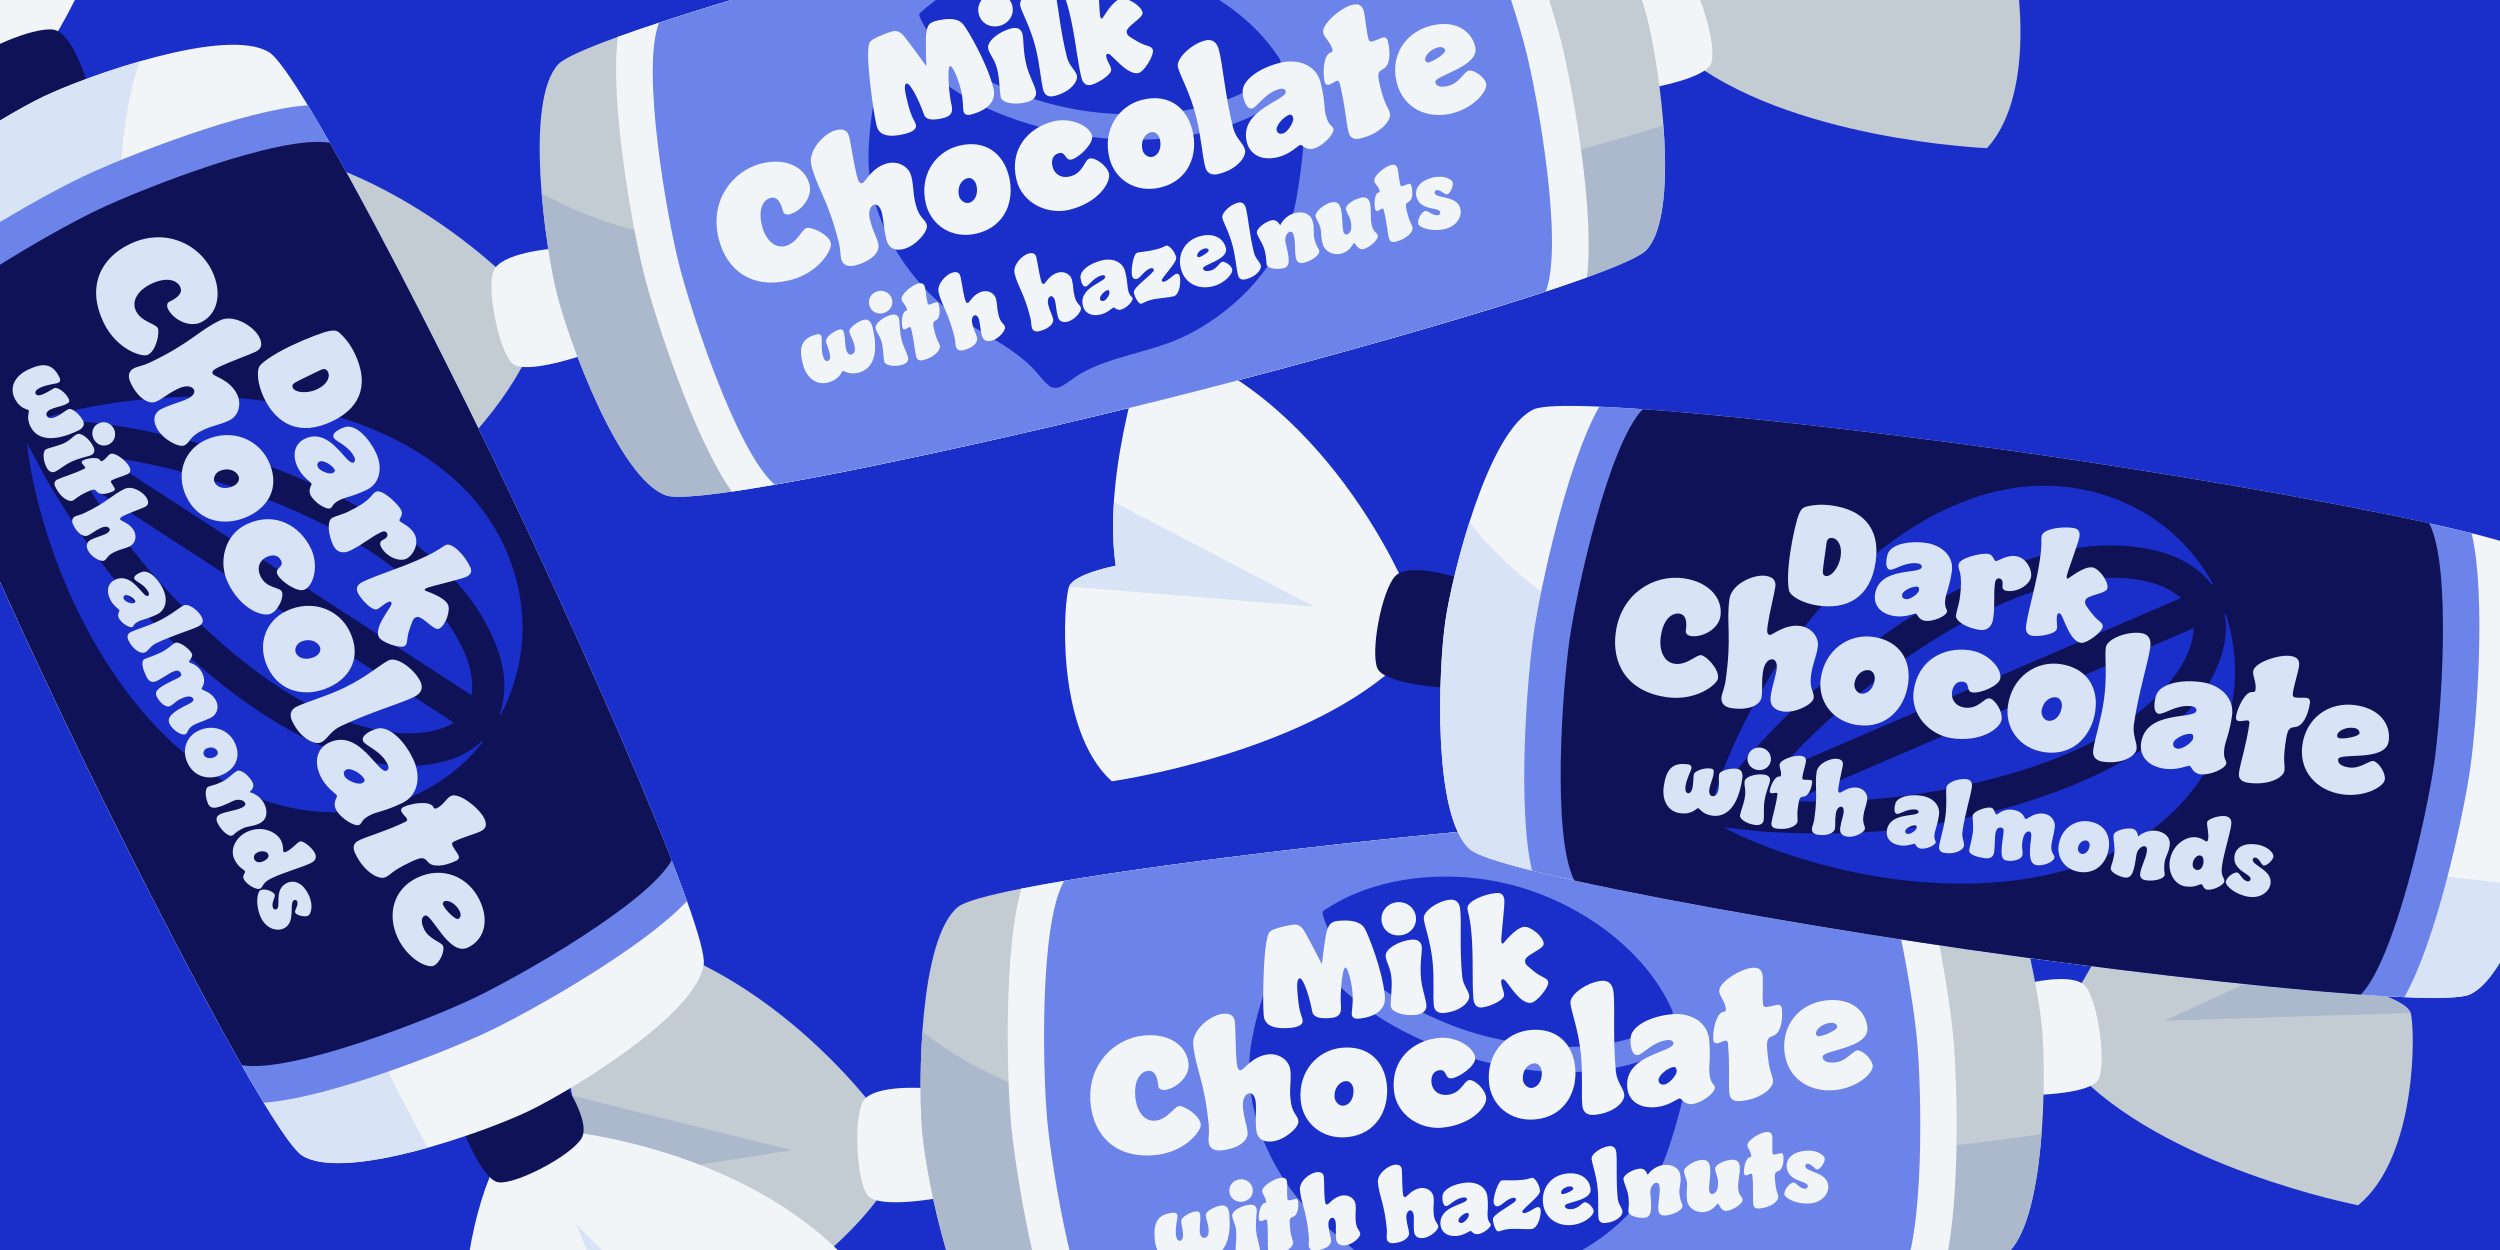 <svg xmlns="http://www.w3.org/2000/svg" width="2400" height="1200" fill="none" viewBox="0 0 2400 1200"><rect x="0" y="0" width="2400" height="1200" fill="#333333" stroke="none"/><g clip-path="url(#a)"><path fill="#1a2fca" d="M0 0h2400v1200H0z"/><path fill="#c3cbd3" d="M1989.64 960.818s88.93-191.685 260.09-229.874c0 0 38.98 127.452 20.67 219.236 0 0 39.28 9.521 43.76 22.193 4.43 12.651 7.28 137.897-50.39 184.687 0 0-188.2-36.42-274.62-132.02l.46-64.219z"/><path fill="#acb9cd" d="M2314.16 972.352c-4.48-12.646-43.76-22.192-43.76-22.192 3.85-19.255 5.07-40.073 4.76-60.953l-197.13 90.713 236.16-7.544z"/><path fill="#c3cbd3" d="M843.207 1068.91s-123.17-171.663-298.478-177.206c0 0-14.466 132.546 20.674 219.236 0 0-36.829 16.7-38.837 29.98-2.011 13.26 18.621 136.83 83.997 172.01 0 0 178.08-70.98 245.109-180.99l-12.491-63.03z"/><path fill="#acb9cd" d="M526.562 1140.92c2.011-13.26 38.838-29.98 38.838-29.98-7.383-18.19-12.476-38.44-16.069-58.99l210.638 52.26z"/><path fill="#f2f5f8" d="M1940.27 945.531s49.9-13.686 61.99 1.503c12.02 15.197 19.9 72.676 12.44 88.806-7.49 16.08-72.85 15.64-72.85 15.64zM888.873 1044.68s-51.576-4.12-60.566 13.06c-9.019 17.15-6.011 75.12 4.355 89.54 10.34 14.42 74.491 1.77 74.491 1.77l-18.254-104.38z"/><path fill="#c3cbd3" d="M1960.27 986.702c4.31 45.658 3.28 187.908-34.59 217.668-25.69 20.1-298.09 54.66-480.29 71.84-182.17 17.18-456.257 34.15-485.232 19.16-42.794-22.13-70.391-161.66-74.697-207.31-4.308-45.69-3.307-187.934 34.596-217.672 25.689-20.123 298.123-54.664 480.293-71.842 182.17-17.179 456.27-34.202 485.22-19.18 42.8 22.128 70.4 161.677 74.7 207.336"/><path fill="#acb9cd" d="M1274.73 1100.96c-114.72-5.51-286.121-28.87-389.192-110.605-2.781 39.395-1.933 77.745-.023 97.725 4.305 45.65 31.877 185.18 74.696 207.31 28.949 14.99 303.059-1.98 485.229-19.16s454.57-51.74 480.29-71.84c20.72-16.32 30.41-66.38 34.19-115.8-225.13 35-459.88 24.81-685.17 12.36z"/><path fill="#f2f5f8" d="M1865.23 1221.72c17.19-59 14.05-182.3 9.83-226.98-4.21-44.683-24.18-166.423-52.09-221.139-97.93-.702-286.08 12.072-422.62 24.948-136.52 12.873-323.74 35.496-419.791 54.517-17.212 58.971-14.048 182.274-9.832 226.974 4.214 44.69 24.18 166.4 52.083 221.12 97.92.73 286.07-12.05 422.58-24.92 136.54-12.87 323.76-35.52 419.82-54.52z"/><path fill="#6c83ea" d="M1824.19 1229.16c23.93-41.78 20.59-183.72 16.11-231.144-4.47-47.428-27.72-187.543-59.06-224.052-103.52 2.204-261.83 13.355-380.9 24.583-119.04 11.226-276.64 29.866-378.75 47.051-23.935 41.696-20.59 183.692-16.11 231.142 4.47 47.43 27.72 187.54 59.06 224.03 103.49-2.18 261.8-13.33 380.87-24.56s276.7-29.9 378.78-47.08z"/><path fill="#1a2fca" d="M1516.88 1201.19c-14.51 8.13-29.95 14.86-46.06 19.33-32.62 9.04-67.83 7-99.58 19.05-6.72 2.56-13.17 6.72-19.64 9.15-3.74 1.4-6.69 1.45-10.41-.37-4.01-1.96-12.07-17.08-15.6-21.77-20.75-27.58-51.51-44.61-74.45-70.06-34.27-38.02-56.65-94.32-51.16-145.94 2.71-25.605 16.08-72.6 29.38-94.452 5.18-8.51 11.79-16.056 18.44-23.402.69-.449.87-.642 1.5.105.85 1.006 2.42 6.83 3.3 8.628 33.76 69.967 127.87 111.711 200.9 123.731 48.77 8.02 110.26 5.98 153.08-20.98 1.34-.85 7.41-6.065 8.33-5.553 4.21 18.083 4.78 37.913.57 56.143-3.64 15.68-9.64 36.18-14.93 51.42-14.26 41.06-46.42 74.08-83.66 94.97z"/><path fill="#1a2fca" d="M1445.77 848.137c62.58 14.599 128.18 57.331 156.83 116.022 1.1 2.255 4.2 7.728 3.01 9.76-1.41 2.432-9.75 8.37-12.49 10.124-48.89 31.427-133.34 22.667-186.04 5.112-48.17-16.052-114.01-52.039-133.92-101.388-.95-2.373-4.22-10.749-3.32-12.695.72-1.567 16.46-10.321 19.21-11.706 46.64-23.661 106.12-27.036 156.72-15.229"/><path fill="#f2f5f8" d="M1241.89 887.631c3.87-.365 6.66 1.184 9.21 4.568 2.4 3.258 17.93 33.437 17.93 33.437s1.59-14.229 3.18-23.997c2.09-13.3 4.54-16.877 12.41-17.62 12.72-1.198 21.68.744 25.51 7.353 3.68 6.484 17.01 39.936 19.35 64.806 1.74 18.376-19.46 21.212-24.71 21.707-5.39.508-6.84-1.585-7.09-4.21s1.67-10.334.66-21.111c-1.02-10.777-4.36-23.984-6.98-23.737-2.63.248-5.14 25.298-4.07 36.628.92 9.809-4.38 11.285-9.77 11.793-9.53.899-16.61-.246-17.71-5.997-2.56-13.837-8.49-32.375-12.08-32.037-3.45.326-2.53 10.136-1.67 19.255 1.41 14.922 4.12 17.036 4.52 21.32.38 4.006-4.42 6.272-11.61 6.949-14.92 1.407-24.83-1.701-25.77-11.649-1.32-13.955-.04-56.591 2.17-68.648 1.82-10.208 2.19-12.195 7.84-14.4 5.52-2.054 14.26-3.993 18.68-4.41m84.39-3.916c-.86-9.119 5.81-16.717 14.93-17.577s17.23 5.344 18.09 14.464c.86 9.119-5.97 16.454-15.09 17.314s-17.07-5.081-17.93-14.201m28.77 18.336c5.53-.521 9.37 1.765 9.85 6.878.5 5.25-2.1 16.089-.76 30.321.95 10.086 4.56 18.806 5.21 25.714.4 4.284-2.53 8.603-10.41 9.346-12.3 1.159-23.28-2.963-23.79-8.351-.49-5.25 1.6-17.018.64-27.242s-5.01-14.722-5.57-20.663c-.69-7.323 13.09-14.895 24.83-16.003m36.81-38.32c5.81-.547 9.3 2.469 9.97 9.654 1.27 13.402-.71 36.729 1.83 63.671.87 9.257 6.3 13.624 6.82 19.151s-8.23 14.716-24.12 16.214c-6.08.573-9.4-2.18-9.91-7.568-.91-9.672.47-24.578-1.08-41.02-1.9-20.173-7.88-34.803-8.56-41.988-.68-7.184 13.72-17.046 25.05-18.114m72.23 59.402c.27 2.902 2.2 4.114 8.4 9.245 8.31 6.882 13.4 6.124 13.83 10.683.46 4.836-11.02 19.161-16.82 19.708-3.87.365-8.98-2.081-15.59-10.1-6.45-7.756-8.88-12.824-11.22-12.602-.97.091-1.74.86-1.57 2.656.58 6.08 2.4 7.719 2.83 12.279.51 5.389-14.8 11.572-21.15 12.171-4.98.469-7.76-2.474-8.3-8.139-1.6-16.995.23-40.447-2.05-64.626-1.43-15.198-3.43-18.634-3.75-22.088-.65-6.909 15.28-13.848 27.71-15.02 4.98-.47 7.29 1.822 7.77 6.934.49 5.251-3.34 35.582-2.97 39.451.15 1.658.77 2.296 1.46 2.231.83-.078 11.8-15.331 20.5-16.151 6.08-.574 18.13 8.885 18.8 16.069.25 2.626-4.35 5.569-8.19 7.743-8.71 5.143-9.95 6.793-9.69 9.556m-365.74 70.912c24.04-2.267 41 9.665 42.64 26.995 1.19 12.59-12.07 24.23-23.02 25.27-3.27.31-5.73-1.28-5.93-3.4-.96-10.14-3.94-15.47-9.99-14.9s-13.83 7.24-12.12 25.39c1.26 13.41 8.64 23.44 19.11 22.45 11.94-1.12 18.02-13.57 22.93-14.04 4.74-.44 19.97 8.84 20.81 17.84.56 5.88-14.98 26.49-43.93 29.22-37.77 3.56-58.99-18.53-61.92-49.6-3.53-37.44 22.97-62.542 51.42-65.225m75.7-20.831c7.53-.709 10.94 2.268 11.51 8.318.59 6.214.49 26.188 1.54 37.308.68 7.19 1.81 8.73 4.27 8.5 2.61-.24 11.24-13.76 26.61-15.21 9.97-.94 19.82 5.55 20.78 15.69 1.02 10.79-1.08 14.79.12 27.54 1.33 14.06 7.01 14.85 7.6 21.06.57 6.05-13.46 18.26-25.4 19.39-8.99.85-14.31-3.11-15.07-11.12-1.09-11.61.24-18.5-.53-26.67-.53-5.56-3.14-8.78-5.92-8.52-3.43.32-7.17 4.47-6.29 13.79 1.14 12.1 3.61 15.5 4.39 23.84.81 8.5-9.89 15.78-25.26 17.23-7.03.66-11.58-2.04-12.18-8.42-.34-3.6.88-8.17.17-15.69-4.08-43.33-12.67-53.91-14.89-77.45-1.34-14.229 16.78-28.476 28.55-29.586m114.21 32.616c25.02-2.36 40.95 12.64 43.17 36.18 2.21 23.39-10.25 47-38.21 49.64-24.53 2.31-42.56-13.97-44.57-35.23-2.6-27.64 15.9-48.35 39.61-50.59m-7.05 47.68c.4 4.26 4.25 8.35 8.5 7.95 6.22-.59 10.34-7.58 9.57-15.75-.46-4.91-3.74-8.23-7.51-7.87-6.21.58-11.35 7.33-10.56 15.67m134.97-37.96c.71 7.52-15.37 18.93-22.73 19.63-6.87.64-3.94-8.54-11.3-7.85-6.54.62-8.47 6.41-7.94 11.97.67 7.2 6.3 12.6 15.13 11.77 13.57-1.28 15.86-13.7 21.26-14.21 5.07-.48 15.35 8.78 16.12 16.96.81 8.66-14.04 26.07-42.33 28.73-21.42 2.02-44.07-12.5-46.28-35.89-2.82-29.92 18.58-47.94 43.27-50.269 17.49-1.649 33.89 9.509 34.8 19.159m52.85-26.764c25.02-2.359 40.95 12.634 43.17 36.184 2.2 23.38-10.25 46.99-38.22 49.63-24.52 2.31-42.56-13.97-44.56-35.23-2.61-27.63 15.9-48.348 39.61-50.584m-7.06 47.684c.41 4.25 4.26 8.34 8.51 7.94 6.21-.59 10.34-7.57 9.57-15.75-.47-4.91-3.75-8.23-7.51-7.87-6.21.59-11.35 7.34-10.57 15.68m75.29-94.867c6.87-.647 11 2.922 11.8 11.425 1.5 15.862-.85 43.469 2.16 75.352 1.03 10.96 7.46 16.13 8.07 22.67.62 6.54-9.74 17.41-28.54 19.19-7.2.67-11.13-2.58-11.73-8.96-1.08-11.45.55-29.09-1.28-48.55-2.25-23.871-9.33-41.186-10.13-49.689s16.24-20.173 29.65-21.438m67.72 32.053c17.34-1.635 34.14 6.844 35.8 24.504 1.67 17.66-.43 25.12.18 31.66 1.07 11.28 4.98 10.75 5.3 14.18.46 4.91-12.6 15.05-21.92 15.93-7.53.71-10.1-5.65-11.9-5.48-1.97.18-10.7 7.28-22.64 8.4-16.84 1.59-26.55-6.9-27.66-18.67-3.05-32.38 45.15-33.79 44.3-42.78-.17-1.8-1.96-3.281-5.39-2.957-14.55 1.372-23.76 13.957-28.99 14.447-4.25.4-6.1-5.2-6.61-10.6-.35-3.756-.2-7.4.62-9.128 2.98-8.694 17.82-17.517 38.91-19.506m1.97 50.624c-6.05.57-15.2 8.53-14.8 12.78.3 3.11 2.24 4.41 5.51 4.1 4.41-.42 12.34-9.08 11.94-13.33-.2-2.13-1.01-3.7-2.65-3.55m49.44-25.281c-1.8.169-5.56 2.341-7.85 2.551-1.96.19-3.52-.65-3.78-3.434-.82-8.667 2.81-26.166 10-26.845 1.47-.138 2.23-.87 2.08-2.505-.73-7.685-5.92-11.98-6.4-17.049-.8-8.503 20.24-21.541 31.36-22.589 6.87-.648 9.77 2.049 10.29 7.608.65 6.868-.52 17.207.42 27.182.2 2.125 1.27 3.014 3.07 2.844 3.76-.354 8.4-1.946 11.01-2.193 2.45-.231 3.78 1.623 3.99 3.749 1.24 13.245-1.89 23.769-8.27 26.021-5.75 2.026-6.76 3.606-5.54 16.521 1.87 19.79 4.71 20.18 5.32 26.72.62 6.54-11.05 17.54-31.32 19.45-6.22.59-10.04-1.52-10.61-7.58-.99-10.46.65-26.29-1.38-47.87-.21-2.128-1.08-2.705-2.39-2.581m97.53-38.728c22.73-2.144 37.2 9.525 38.77 26.204 1.91 20.275-43.69 21.275-43.03 28.305.29 3.11 3.37 5.96 11.87 5.15 10.96-1.03 17.09-11.18 21.51-11.59 5.28-.01 14.15 8.4 14.75 14.77.67 7.03-14.81 21.36-36.56 23.41-24.52 2.32-45.81-11.68-48.23-37.35-2.46-26.166 15.25-46.478 40.92-48.899m9.83 25.469c-.23-2.453-2.71-4.199-6.47-3.845-7.52.71-14.43 6.146-14 10.724.09.981 1.21 2.36 2.85 2.206 6.21-.586 17.87-6.469 17.62-9.085m-637.36 178.44c2.43-.23 3.79 1.06 3.98 3.12.2 2.07-2.23 10.44-1.52 17.94.33 3.56 1.7 6.09 3.86 5.88 2.16-.2 3.34-2.77 2.89-7.56-.56-5.91-1.4-7.82-1.7-11.01-.37-3.84 8.23-9.01 14.14-9.56 3.1-.3 3.86.77 4.18 4.15.49 5.25-.93 10.21-.36 16.21.22 2.35 1.81 5.23 4.16 5.01 3.47-.33 4.68-3.57 4.17-9.01-.52-5.44-2.33-8.58-2.71-12.62-.38-4.03 9.47-8.93 15.29-9.48 4.22-.4 6.74 2.2 7.27 7.83 2.67 28.33-6.71 40.29-19.75 41.52-9.66.91-13.05-3.98-14.74-3.82-1.6.15-3.64 7.63-16.02 8.8-10.22.97-19.53-6.39-20.96-21.59-1.56-16.51 2.71-24.39 17.82-25.81m53.82-20.13c-.58-6.19 3.95-11.35 10.14-11.93 6.19-.59 11.7 3.63 12.28 9.82.59 6.19-4.05 11.17-10.25 11.75-6.19.59-11.58-3.45-12.17-9.64m19.54 12.45c3.75-.35 6.36 1.2 6.68 4.67.34 3.57-1.43 10.93-.51 20.59.64 6.85 3.09 12.77 3.53 17.46.28 2.91-1.72 5.84-7.06 6.34-8.35.79-15.81-2.01-16.15-5.67-.34-3.56 1.08-11.55.43-18.49-.66-6.95-3.4-10-3.79-14.03-.46-4.97 8.89-10.12 16.87-10.87m15.37 14.26c-1.03.1-3.18 1.34-4.5 1.47-1.12.1-2.02-.38-2.17-1.97-.47-4.98 1.61-15.01 5.74-15.4.84-.08 1.28-.5 1.19-1.44-.42-4.41-3.39-6.87-3.67-9.78-.46-4.88 11.61-12.36 17.99-12.96 3.94-.37 5.6 1.17 5.9 4.36.38 3.94-.3 9.87.24 15.6.12 1.22.73 1.73 1.77 1.63 2.15-.2 4.81-1.12 6.31-1.26 1.41-.13 2.17.93 2.29 2.15.72 7.6-1.08 13.64-4.75 14.93-3.29 1.16-3.87 2.07-3.17 9.48 1.07 11.35 2.7 11.58 3.05 15.33.36 3.75-6.34 10.06-17.97 11.16-3.56.33-5.76-.88-6.09-4.35-.56-6 .38-15.08-.79-27.47-.11-1.22-.62-1.55-1.37-1.48m49.15-45.52c4.32-.41 6.28 1.3 6.6 4.77.34 3.57.28 15.03.89 21.4.38 4.13 1.04 5.02 2.44 4.88 1.5-.14 6.45-7.89 15.27-8.72 5.72-.54 11.37 3.18 11.92 9 .59 6.19-.62 8.48.07 15.8.76 8.07 4.02 8.52 4.36 12.08.33 3.47-7.72 10.48-14.57 11.12-5.16.49-8.21-1.78-8.64-6.37-.63-6.66.13-10.62-.31-15.31-.3-3.19-1.8-5.03-3.4-4.88-1.97.18-4.11 2.56-3.6 7.91.65 6.94 2.07 8.89 2.52 13.67.46 4.88-5.68 9.06-14.5 9.89-4.03.38-6.64-1.17-6.98-4.83-.2-2.07.5-4.69.09-9-2.34-24.86-7.27-30.93-8.54-44.44-.77-8.16 9.63-16.33 16.38-16.97m74.85-7.06c4.31-.4 6.27 1.3 6.6 4.78.34 3.56.28 15.02.88 21.4.39 4.12 1.04 5.01 2.45 4.88 1.5-.14 6.45-7.9 15.27-8.73 5.72-.54 11.37 3.19 11.92 9 .58 6.19-.62 8.48.07 15.8.76 8.07 4.02 8.52 4.36 12.08.32 3.47-7.72 10.48-14.57 11.13-5.16.48-8.21-1.79-8.65-6.38-.63-6.66.14-10.61-.3-15.31-.31-3.18-1.8-5.03-3.4-4.88-1.97.19-4.11 2.56-3.61 7.91.66 6.94 2.07 8.89 2.52 13.68.46 4.87-5.67 9.05-14.49 9.88-4.04.38-6.64-1.17-6.99-4.83-.19-2.06.51-4.68.1-9-2.34-24.86-7.27-30.93-8.54-44.43-.77-8.17 9.62-16.34 16.38-16.98m68.3 17.13c9.95-.94 19.59 3.93 20.54 14.06.96 10.13-.25 14.41.1 18.16.62 6.47 2.86 6.17 3.04 8.14.27 2.81-7.23 8.63-12.57 9.13-4.32.41-5.8-3.24-6.83-3.14-1.13.11-6.14 4.18-12.99 4.82-9.66.91-15.23-3.96-15.87-10.71-1.75-18.58 25.91-19.39 25.42-24.55-.1-1.03-1.12-1.88-3.09-1.69-8.35.79-13.63 8-16.64 8.29-2.44.23-3.5-2.99-3.79-6.08-.2-2.16-.11-4.25.36-5.24 1.71-4.99 10.22-10.05 22.32-11.19m1.13 29.04c-3.47.33-8.72 4.9-8.49 7.33.17 1.79 1.28 2.53 3.16 2.36 2.53-.24 7.08-5.21 6.85-7.65-.12-1.22-.58-2.13-1.52-2.04m33.32-31.15c5.44-.52 8.29.54 19.55-.52 6.19-.59 7.11-1.81 9.27-2.01 2.72-.26 7.14 6.42 7.7 12.43.49 5.16-17.28 17.43-17.03 20.06.09 1.03.8 1.53 2.12 1.41 4.22-.4 9.8-5.47 12.61-5.73 1.6-.15 2.72.69 2.91 2.75.53 5.63-2.69 17.67-8.69 18.23-6 .57-14.44-.62-21.95.09-5.63.53-7.85 2.06-10.01 2.27-2.06.19-4.72-5.9-5.24-11.44-.52-5.53 22.56-15.66 22.25-18.94-.12-1.31-.95-2.09-2.45-1.95-6.38.61-11.1 7.77-15.13 8.15-2.25.21-3.74-1.45-3.94-3.6-.53-5.63 4.56-20.88 8.03-21.2m62.82-6.68c13.04-1.23 21.33 5.46 22.24 15.03 1.09 11.63-25.07 12.21-24.69 16.24.17 1.78 1.93 3.41 6.81 2.95 6.29-.59 9.81-6.41 12.34-6.65 3.03 0 8.12 4.82 8.47 8.48.38 4.03-8.5 12.25-20.98 13.43-14.07 1.32-26.28-6.7-27.67-21.43-1.41-15.01 8.75-26.67 23.48-28.05m5.63 14.61c-.13-1.41-1.55-2.41-3.71-2.21-4.31.41-8.28 3.53-8.03 6.15.06.57.7 1.36 1.64 1.27 3.56-.34 10.25-3.71 10.1-5.21m34.6-40.84c3.94-.37 6.31 1.68 6.77 6.56.86 9.09-.48 24.93 1.24 43.23.59 6.28 4.28 9.25 4.63 13 .36 3.75-5.58 9.99-16.37 11.01-4.13.39-6.39-1.48-6.73-5.14-.62-6.57.32-16.69-.74-27.85-1.29-13.7-5.35-23.63-5.81-28.51s9.32-11.57 17.01-12.3m29.1 21.58c4.79-.45 6.56 3.26 7.76 5.99 1.87-3.21 7.88-8.79 15.57-9.51 8.72-.83 15.17 3.3 15.87 10.71.71 7.5-1.51 11.12-1.01 16.37.83 8.82 2.68 9.4 2.95 12.22.37 3.94-8.48 8.46-16.17 9.19-4.6.43-6.69-1.64-7.03-5.3-.57-6.01 1.89-15.04 1.29-21.42-.35-3.75-1.5-4.87-3.28-4.7-2.82.26-6.21 4.46-5.67 10.18 1.4 14.83 1.58 22.76-5.55 23.43-6.19.58-15.12-1.79-15.48-5.64-.3-3.09.9-5.48.09-14.01-.66-7.04-4.44-13.02-4.87-17.53-.35-3.75 8.59-9.32 15.53-9.98m59.11-8.32c5.35-.5 8.03 1.8 8.52 7.05.86 9.1-1.46 15.57-.82 22.42.2 2.15 1.45 3.36 2.96 3.22 3.28-.31 6.21-4.37 5.39-13-.41-4.41-2.36-6.97-2.74-11.01-.32-3.47 6.91-8.03 15.54-8.84 4.51-.43 7.7 1.35 8.16 6.23.63 6.66-2.18 14.02-1.43 21.9.65 6.95 3.84 6.65 4.18 10.21.35 3.75-9.46 10.17-15.37 10.72-5.81.55-7.2-7.17-8.42-7.06-.94.09-4.52 7.34-13.62 8.2-7.78.73-15.35-4.23-16.07-11.93-.84-8.82.6-10.65.13-15.63-.43-4.59-2.67-8.26-2.96-11.36-.38-4.03 9.05-10.41 16.55-11.12m47.74 13.29c-1.03.1-3.18 1.34-4.49 1.47-1.13.1-2.03-.38-2.18-1.97-.47-4.98 1.62-15.02 5.74-15.4.85-.08 1.28-.5 1.19-1.44-.41-4.41-3.39-6.87-3.66-9.78-.46-4.88 11.61-12.36 17.99-12.96 3.94-.37 5.6 1.17 5.9 4.36.37 3.94-.3 9.87.24 15.6.11 1.22.73 1.73 1.76 1.63 2.16-.2 4.82-1.12 6.32-1.26 1.4-.13 2.17.93 2.28 2.15.72 7.6-1.08 13.64-4.74 14.93-3.3 1.16-3.88 2.07-3.18 9.48 1.07 11.35 2.7 11.58 3.06 15.33.35 3.75-6.34 10.06-17.97 11.16-3.57.33-5.77-.88-6.09-4.35-.57-6 .37-15.08-.8-27.47-.11-1.22-.61-1.55-1.37-1.48m70.87-14.63c.32 3.38-4.14 10.23-7.05 10.51-2.44.23-5.67-5.9-9.61-5.53-1.4.13-2.15 1.24-2.05 2.37.56 5.91 20.85 5.32 22.1 18.55.73 7.69-5.77 16.06-17.22 17.14-13.13 1.24-24.61-5.06-24.95-8.72-.42-4.41 5.11-10.99 8.58-11.31 2.73-.26 6.29 6.41 11.82 5.89 1.32-.13 2.23-1.44 2.12-2.66-.5-5.26-18.9-3.71-20.26-18.06-.77-8.26 5.92-14.57 17.83-15.69 11.92-1.13 18.43 4.7 18.69 7.51m-400.77-544.45s-79.21-195.865-248.26-242.597c0 0-45.32 125.392-31.62 217.927 0 0-39.73 7.54-44.81 19.976-5.08 12.41-14.17 137.357 41.06 186.972 0 0 189.8-26.982 280.88-118.087l2.73-64.195z"/><path fill="#d8e3f5" d="M1026.28 563.064c5.08-12.41 44.81-19.976 44.81-19.976-2.88-19.423-3.05-40.302-1.7-61.115l192.37 100.465z"/><path fill="#101258" d="M1401.07 554.982s-49.15-16.164-61.94-1.592c-12.81 14.543-23.56 71.587-16.89 88.045 6.65 16.455 71.97 19.293 71.97 19.293l6.88-105.742z"/><path fill="#f2f5f8" d="M2455.92 751.327c-6.59 45.386-41.13 183.38-84.96 203.368-29.71 13.472-302.57-17.184-483.68-43.457-181.09-26.27-451.44-74.421-476.06-95.826-36.37-31.597-30.28-173.693-23.7-219.079 6.59-45.411 41.11-183.408 84.96-203.368 29.71-13.497 302.6 17.188 483.68 43.458s451.47 74.373 476.06 95.8c36.37 31.597 30.28 173.718 23.7 219.104"/><path fill="#d8e3f5" d="M1762.76 700.678c-110.18-32.412-271.24-95.531-352.12-199.27-12 37.624-20.22 75.092-23.07 94.959-6.59 45.385-12.7 187.478 23.69 219.078 24.6 21.401 294.98 69.556 476.06 95.826 181.09 26.27 453.96 56.926 483.69 43.458 23.98-10.97 45.2-57.33 60.53-104.467-227.03-19.086-452.76-84.349-668.75-149.58z"/><path fill="#6c83ea" d="M2308.13 957.301c30.61-53.277 56.64-173.84 63.08-218.256 6.45-44.417 15.75-167.432 1.54-227.186-95.01-23.78-280.87-55.741-416.59-75.431-135.7-19.686-322.98-41.855-420.81-46.025-30.63 53.248-56.63 173.814-63.08 218.256-6.45 44.417-15.75 167.407-1.53 227.16 94.98 23.803 280.83 55.764 416.53 75.449 135.73 19.69 323 41.834 420.83 46.029z"/><path fill="#101258" d="M2266.49 954.851c33.11-34.951 63.33-173.676 70.17-220.821s17.29-188.791-4.56-231.662c-101.11-22.271-257.59-48.772-375.94-65.942-118.34-17.167-275.89-36.223-379.17-43.603-33.09 34.875-63.33 173.65-70.17 220.821-6.84 47.145-17.29 188.791 4.56 231.636 101.09 22.293 257.56 48.794 375.92 65.964s275.94 36.205 379.19 43.581z"/><path fill="#1a2fca" d="M2030.29 478.735c40.74 15.33 73.11 43.845 94.24 82.099-1.86 1.208-1.32.012-2.14-.968-17.62-21.005-40.2-29.891-66.73-34.066-103.34-16.298-223.09 59.916-299 123.857-41.84 35.245-81 75.146-112.15 120.11-.86-1.149.01-1.945.32-2.993 13.9-45.775 39.77-96.651 66.49-136.335 67.54-100.334 191.71-199.607 318.97-151.704m105.29 111.545c1.2-.467 1.25-1.089 1.59.346 1.23 5.13 2.93 10.185 4.11 15.318 18.19 78.977-22.65 159.491-90.62 200.729-94.88 57.543-227.76 48.215-329.24 15.111-22.47-7.323-45.39-16.262-66.28-27.264l39.13 3.94c43.5 2.399 87.44 2.804 130.81-2.552 96.29-11.875 252.26-54.791 299.64-147.609 8.87-17.397 14.97-38.575 10.86-58.019"/><path fill="#1a2fca" d="m2093.62 574.147-384.74 165.501c.2-1.29 1.98-3.2 2.88-4.269 11.87-14.205 26.93-28.756 40.59-41.329 69.1-63.573 178.99-139.649 275.87-139.408 22.28.053 48.39 4.13 65.38 19.497zm12.41 28.849c-1.09 23.787-16.43 45.857-32.59 62.445-46.87 48.087-117.35 72.569-181.61 87.251-53.52 12.227-110.06 18.142-164.84 16.502-1.62-.053-4.42.122-5.71-.69l384.74-165.502z"/><path fill="#d8e3f5" d="M1758.97 485.307c26.92 3.905 46.67 19.531 41.64 54.141-5.02 34.611-27.83 45.886-55.3 41.901-14.97-2.172-26.57-9.184-27.8-14.27-1.55-6.676-1.41-19.276 1-35.895 2.44-16.756 6.55-33.547 8.59-37.88 2.03-4.333 3.13-6.136 8.06-7.244s12.54-2.387 23.81-.753m.52 31.207c-3.16-.458-5.4.479-6.02 4.737-1.81 12.498-3.55 25.428-3.57 27.528-.01 2.944 1.25 3.967 3.03 4.226 4.95.717 12.5-7.863 14.1-18.85 1.59-10.987-3.28-17.023-7.54-17.641m89.74 4.746c14.56 2.112 26.67 12.422 24.52 27.255-2.16 14.833-5.37 20.538-6.16 26.031-1.38 9.477 1.94 9.818 1.52 12.702-.6 4.12-13.35 9.843-21.18 8.707-6.32-.916-7.17-6.649-8.68-6.868-1.65-.239-10.23 3.844-20.26 2.39-14.14-2.052-20.42-10.957-18.99-20.846 3.95-27.193 43.81-18.746 44.9-26.3.22-1.511-.95-3.083-3.84-3.502-12.22-1.773-22.29 6.723-26.68 6.085-3.57-.518-3.97-5.484-3.32-10.016.46-3.159 1.31-6.121 2.34-7.375 4.17-6.546 18.12-10.834 35.83-8.263m-8.47 41.962c-5.08-.737-14.18 3.974-14.7 7.544-.37 2.61.96 4.065 3.7 4.464 3.71.538 11.95-4.999 12.47-8.57.25-1.785-.1-3.238-1.47-3.438m67.7-31.547c5.35.777 5.48 6.685 7.54 6.983 1.92.279 10.14-6.101 19.2-4.786 10.03 1.454 15.68 12.791 14.7 19.521-1.15 7.966-13.02 15.359-23.46 13.845-2.89-.419-4.45-2.189-4.07-4.798.59-4.12-.28-6.772-3.03-7.17-2.06-.299-3.65 1.012-4.09 4.034-1.64 11.262.13 21.334-1.82 34.794-1.1 7.554-5.9 11.626-13.04 10.589-11.81-1.713-23.49-8.176-22.64-14.082.64-4.395 2.77-10.396 3.45-15.065 3.93-27.057-1.88-27.619-1.03-33.525.98-6.729 22.11-11.237 28.29-10.34m93.25 45.642c-.41 2.884 1.17 4.516 5.99 10.964 6.45 8.65 11.58 9.113 10.92 13.645-.7 4.807-15.23 16.021-21 15.185-3.84-.558-8.23-4.14-12.76-13.492-4.44-9.057-5.6-14.555-7.94-14.894-.96-.14-1.88.428-2.14 2.213-.88 6.043.51 8.068-.15 12.6-.78 5.356-17.11 7.755-23.43 6.838-4.94-.717-6.96-4.235-6.14-9.866 2.45-16.893 9.76-39.251 13.25-63.286 2.19-15.108 1.06-18.918 1.56-22.351.99-6.868 18.12-9.853 30.48-8.06 4.94.718 6.64 3.489 5.91 8.57-.76 5.219-11.64 33.792-12.2 37.637-.24 1.648.21 2.415.9 2.514.83.12 15.08-12.116 23.73-10.861 6.05.877 15.52 12.909 14.48 20.051-.37 2.609-5.54 4.384-9.78 5.592-9.68 2.942-11.28 4.254-11.68 7.001m-385.14-22.132c23.9 3.467 37.57 19.059 35.07 36.288-1.82 12.516-17.44 20.705-28.33 19.125-3.25-.472-5.27-2.59-4.96-4.703 1.46-10.077-.18-15.958-6.19-16.83-6.02-.873-15.16 3.776-17.77 21.819-1.94 13.328 2.87 24.813 13.27 26.322 11.87 1.722 20.72-8.944 25.59-8.236 4.72.683 17.33 13.3 16.03 22.24-.85 5.852-20.81 22.207-49.58 18.033-37.55-5.447-52.96-31.913-48.48-62.797 5.4-37.222 37.07-55.364 65.35-51.261m78.48-2.39c7.48 1.085 10.1 4.784 9.22 10.798-.89 6.176-5.7 25.561-7.3 36.614-1.04 7.152-.3 8.919 2.14 9.272 2.6.378 14.17-10.723 29.45-8.507 9.91 1.439 17.95 10.074 16.49 20.151-1.55 10.728-4.53 14.113-6.37 26.791-2.03 13.979 3.31 16.081 2.41 22.258-.87 6.014-17.38 14.572-29.25 12.851-8.94-1.297-13.18-6.393-12.02-14.358 1.67-11.54 4.59-17.922 5.77-26.049.8-5.526-.98-9.27-3.74-9.671-3.42-.495-8.02 2.654-9.37 11.919-1.74 12.028-.15 15.911-1.35 24.201-1.23 8.452-13.34 13.001-28.62 10.785-6.99-1.014-10.76-4.716-9.85-11.055.52-3.576 2.79-7.729 3.87-15.205 6.25-43.074.4-55.375 3.79-78.781 2.06-14.141 23.03-23.712 34.73-22.014m103.29 58.633c24.87 3.608 36.82 21.937 33.42 45.344-3.37 23.243-21.04 43.251-48.84 39.218-24.38-3.537-38.06-23.612-35-44.743 3.99-27.469 26.86-43.238 50.42-39.819m-18.09 44.674c-.62 4.227 2.16 9.11 6.39 9.723 6.17.897 11.83-4.921 13.01-13.048.71-4.877-1.7-8.877-5.44-9.42-6.18-.896-12.76 4.456-13.96 12.745m140.11-5.065c-1.08 7.477-19.4 14.777-26.72 13.716-6.82-.99-1.81-9.225-9.13-10.287-6.5-.943-9.74 4.23-10.54 9.756-1.04 7.152 3.15 13.735 11.93 15.008 13.49 1.957 18.65-9.576 24.01-8.797 5.04.731 12.85 12.152 11.67 20.279-1.25 8.615-19.79 22.024-47.91 17.944-21.3-3.089-39.88-22.547-36.51-45.791 4.31-29.745 29.36-42.211 53.9-38.65 17.39 2.523 30.69 17.232 29.3 26.822m57.67-13.541c24.87 3.607 36.82 21.937 33.42 45.343-3.37 23.244-21.05 43.251-48.84 39.219-24.38-3.537-38.07-23.613-35-44.743 3.98-27.47 26.85-43.239 50.42-39.819m-18.1 44.674c-.61 4.226 2.17 9.11 6.39 9.723 6.18.896 11.84-4.922 13.01-13.049.71-4.876-1.7-8.877-5.43-9.419-6.18-.896-12.77 4.455-13.97 12.745m95.54-74.434c6.82.991 10 5.434 8.77 13.886-2.29 15.767-11.08 42.042-15.68 73.738-1.58 10.89 3.45 17.428 2.51 23.93-.95 6.502-13.58 14.627-32.27 11.915-7.15-1.037-10.21-5.132-9.29-11.471 1.65-11.378 7.4-28.136 10.21-47.479 3.44-23.731.65-42.226 1.87-50.679 1.23-8.452 20.55-15.773 33.88-13.84m58.25 47.121c17.23 2.499 31.56 14.702 29.01 32.256s-6.35 24.306-7.29 30.808c-1.63 11.215 2.3 11.619 1.8 15.032-.7 4.876-15.79 11.649-25.06 10.305-7.48-1.085-8.48-7.869-10.27-8.129-1.95-.283-12.11 4.55-23.98 2.829-16.74-2.429-24.17-12.967-22.48-24.671 4.67-32.183 51.85-22.186 53.15-31.126.26-1.788-1.13-3.649-4.55-4.144-14.46-2.099-26.38 7.956-31.58 7.202-4.23-.613-4.7-6.491-3.92-11.855.54-3.738 1.55-7.244 2.76-8.727 4.94-7.748 21.44-12.822 42.41-9.78m-10.03 49.662c-6.01-.872-16.78 4.702-17.39 8.928-.45 3.089 1.13 4.811 4.38 5.283 4.39.636 14.13-5.916 14.75-10.142.3-2.113-.11-3.833-1.74-4.069m54.01-12.911c-1.79-.259-5.95.963-8.23.633-1.95-.283-3.27-1.471-2.87-4.234 1.25-8.615 8.91-24.765 16.06-23.727 1.46.212 2.37-.32 2.6-1.946 1.11-7.639-2.92-13.037-2.19-18.076 1.23-8.452 24.75-16.159 35.81-14.555 6.82.99 9 4.293 8.2 9.819-.99 6.827-4.57 16.598-6.01 26.514-.3 2.113.53 3.229 2.32 3.489 3.74.542 8.62.088 11.22.465 2.43.354 3.29 2.47 2.98 4.583-1.91 13.166-7.43 22.654-14.17 23.336-6.06.614-7.41 1.912-9.28 14.753-2.85 19.667-.18 20.719-1.12 27.22-.95 6.502-14.88 14.439-35.03 11.515-6.18-.896-9.4-3.853-8.53-9.867 1.51-10.403 6.84-25.396 9.95-46.852.31-2.113-.41-2.881-1.71-3.07m103.92-14.632c22.59 3.278 33.89 18.029 31.49 34.608-2.93 20.156-47.48 10.373-48.49 17.362-.45 3.089 1.86 6.578 10.32 7.804 10.89 1.58 19.24-6.834 23.63-6.197 5.13 1.242 11.78 11.5 10.86 17.839-1.02 6.99-19.43 17.263-41.05 14.127-24.38-3.538-41.76-22.157-38.06-47.677 3.77-26.007 25.78-41.568 51.3-37.866m3.54 27.068c.35-2.438-1.64-4.719-5.38-5.261-7.48-1.085-15.47 2.568-16.13 7.119-.15.976.62 2.58 2.24 2.816 6.18.896 18.89-2.073 19.27-4.674m-644.49 29.746c2.42.351 3.43 1.926 3.14 3.978-.3 2.051-4.64 9.611-5.72 17.071-.51 3.543.23 6.317 2.37 6.628 2.15.311 3.9-1.911 4.59-6.667.85-5.874.48-7.927.94-11.098.56-3.823 10.13-6.814 16.01-5.962 3.07.447 3.56 1.66 3.08 5.018-.76 5.222-3.32 9.707-4.18 15.675-.34 2.331.53 5.504 2.86 5.843 3.45.5 5.39-2.361 6.18-7.769.78-5.409-.24-8.889.34-12.899.59-4.009 11.32-6.451 17.1-5.613 4.2.609 6.03 3.731 5.22 9.326-4.09 28.162-16.02 37.571-28.98 35.69-9.61-1.393-11.76-6.941-13.43-7.185-1.59-.23-5.33 6.558-17.64 4.772-10.17-1.474-17.48-10.818-15.29-25.924 2.39-16.413 8.4-23.062 23.41-20.884m57.05-6.862c.9-6.155 6.52-10.1 12.67-9.207 6.16.893 10.51 6.286 9.62 12.44-.89 6.155-6.58 9.9-12.73 9.007-6.16-.893-10.45-6.086-9.56-12.24m16.05 16.705c3.73.541 5.9 2.665 5.4 6.115-.51 3.543-3.97 10.279-5.36 19.884-.99 6.807 0 13.139-.68 17.801-.42 2.891-3.05 5.271-8.36 4.499-8.3-1.204-14.89-5.682-14.36-9.319.51-3.543 3.78-10.972 4.78-17.872s-.95-10.516-.37-14.526c.72-4.942 11.03-7.732 18.95-6.582m11.58 17.485c-1.03-.149-3.41.552-4.72.363-1.12-.163-1.88-.844-1.65-2.429.72-4.942 5.11-14.207 9.21-13.612.84.121 1.36-.184 1.5-1.116.64-4.383-1.68-7.48-1.26-10.37.71-4.849 14.2-9.271 20.54-8.351 3.92.568 5.17 2.463 4.71 5.634-.57 3.916-2.62 9.522-3.45 15.21-.17 1.212.31 1.853 1.33 2.002 2.15.311 4.95.05 6.44.267 1.4.203 1.89 1.416 1.71 2.629-1.1 7.553-4.27 12.996-8.13 13.388-3.48.352-4.25 1.097-5.32 8.463-1.64 11.284-.11 11.887-.65 15.617s-8.53 8.283-20.1 6.605c-3.54-.514-5.39-2.21-4.89-5.66.87-5.968 3.93-14.57 5.71-26.879.18-1.212-.24-1.653-.98-1.761m58.5-32.646c4.29.623 5.79 2.745 5.29 6.195-.52 3.544-3.27 14.665-4.19 21.006-.6 4.103-.17 5.116 1.23 5.319 1.49.217 8.12-6.152 16.89-4.88 5.69.825 10.3 5.779 9.46 11.56-.89 6.155-2.6 8.097-3.65 15.37-1.17 8.02 1.89 9.226 1.38 12.769-.5 3.45-9.97 8.36-16.78 7.373-5.13-.744-7.56-3.668-6.9-8.237.96-6.621 2.64-10.282 3.31-14.944.46-3.171-.56-5.319-2.14-5.549-1.96-.284-4.6 1.523-5.38 6.838-1 6.901-.08 9.128-.77 13.884-.71 4.849-7.65 7.459-16.42 6.187-4.01-.581-6.18-2.705-5.65-6.342.3-2.051 1.6-4.434 2.22-8.723 3.58-24.711.23-31.768 2.18-45.196 1.17-8.113 13.2-13.604 19.92-12.63m80.91 35.447c9.89 1.434 18.11 8.435 16.65 18.506s-3.64 13.944-4.18 17.674c-.94 6.434 1.31 6.665 1.03 8.624-.41 2.797-9.06 6.683-14.38 5.912-4.29-.623-4.87-4.515-5.89-4.664-1.12-.162-6.95 2.61-13.76 1.623-9.6-1.394-13.87-7.439-12.89-14.153 2.68-18.464 29.74-12.729 30.49-17.857.14-1.026-.65-2.094-2.61-2.378-8.3-1.204-15.14 4.565-18.12 4.132-2.42-.352-2.7-3.724-2.25-6.801.31-2.145.89-4.156 1.58-5.007 2.84-4.445 12.3-7.356 24.33-5.611m-5.75 28.491c-3.45-.5-9.62 2.698-9.98 5.122-.25 1.772.65 2.76 2.52 3.031 2.51.365 8.1-3.394 8.46-5.819.17-1.212-.07-2.199-1-2.334m48.92-44.413c3.92.568 5.74 3.117 5.03 7.966-1.31 9.045-6.35 24.119-8.99 42.303-.91 6.248 1.98 9.998 1.44 13.728s-7.79 8.392-18.51 6.836c-4.11-.595-5.86-2.944-5.33-6.581.94-6.527 4.24-16.141 5.85-27.238 1.98-13.615.37-24.225 1.08-29.074.7-4.849 11.78-9.05 19.43-7.94m23.46 27.301c3.35.487 3.73 6.444 5.22 6.661 1.3.189 5.91-5.997 15.89-4.55 10.63 1.542 10.92 8.725 12.14 8.901 1.77.257 7.53-6.619 17.69-5.145 6.34.92 11.25 6.487 10.22 13.574-1.44 9.885-3.91 15.143-3.18 20.582.65 4.758 3.22 5.417 2.84 8.028-.6 4.103-10.32 8.119-16.76 7.186-6.52-.947-8.16-8.04-5.6-25.664.67-4.663-.22-6.41-1.8-6.64-2.33-.338-5.38 1.601-6.62 10.18-.81 5.595.73 8.103.12 12.3-.61 4.196-7.98 6.458-14.7 5.484-6.24-.906-6.46-5.983-3.52-26.219.56-3.916-.3-5.184-2.07-5.441-3.17-.46-5.01 1.082-5.83 6.677-.39 2.704-.4 12.605-.99 16.708-.62 4.289-3.36 6.749-9.14 5.91-7.18-1.042-15.52-3.298-14.84-7.961.44-3.077 2.23-8.15 3.32-15.704 1.29-8.858-.51-13.5.03-17.23.58-4.009 12.07-8.435 17.58-7.637m93.85 13.234c14.26 2.07 21.12 12.585 19.17 26.013-1.94 13.335-12.07 24.813-28.02 22.5-13.99-2.029-21.84-13.546-20.08-25.669 2.29-15.759 15.4-24.806 28.93-22.844m-10.39 25.629c-.35 2.425 1.24 5.227 3.67 5.578 3.54.514 6.79-2.823 7.46-7.486.41-2.797-.97-5.092-3.12-5.403-3.54-.514-7.32 2.556-8.01 7.311m51.68-18.686c4.76.69 5.6 4.716 6.13 7.649 2.58-2.673 9.73-6.682 17.37-5.573 8.68 1.258 13.97 6.787 12.9 14.154-1.08 7.46-4.09 10.451-4.85 15.673-1.27 8.766.4 9.769-.01 12.566-.57 3.917-10.23 6.228-17.88 5.119-4.57-.663-6.11-3.172-5.58-6.809.86-5.968 5.39-14.166 6.31-20.507.54-3.73-.31-5.091-2.09-5.348-2.79-.406-7.08 2.876-7.9 8.564-2.14 14.734-3.84 22.486-10.92 21.457-6.16-.892-14.28-5.308-13.72-9.131.44-3.077 2.17-5.112 3.4-13.598 1.01-6.994-1.25-13.701-.6-18.177.54-3.73 10.54-7.04 17.44-6.039m89.63-12.038c4.67.676 6.53 3.612 5.78 8.741-1.36 9.418-6.92 26.037-8.82 39.185-1.51 10.351 2.74 11.253 2.23 14.796-.53 3.637-10.6 8.745-16.57 7.88-3.73-.541-3.67-4.912-5.53-5.183-1.87-.27-5.55 3.48-15.25 2.073-10.54-1.529-16.64-13.269-15.03-24.366 2.38-16.412 16.53-24.07 25.3-22.798 5.97.866 8.59 3.816 9.8 3.992.84.122 1.49-.45 1.75-2.222.92-6.341-1.49-12.689-.98-16.232.46-3.171 11.64-6.691 17.32-5.866m-31.13 45.28c-.49 3.357.95 5.945 3.93 6.378 2.89.419 5.6-1.854 6.24-6.236.76-5.222-.85-7.265-3.28-7.616-2.79-.406-6.25 3.091-6.89 7.474m77.51-6.37c-.48 3.357-6.44 8.968-9.33 8.548-2.42-.351-4.12-7.071-8.03-7.639-1.4-.203-2.39.701-2.55 1.82-.85 5.875 19.01 10.089 17.1 23.237-1.11 7.646-9.4 14.251-20.78 12.601-13.05-1.894-22.72-10.723-22.19-14.36.63-4.383 7.56-9.472 11.01-8.971 2.7.392 4.59 7.712 10.1 8.51 1.3.19 2.5-.874 2.68-2.086.76-5.222-17.49-8.06-15.42-22.327 1.19-8.206 9.18-12.76 21.02-11.042s16.8 8.912 16.39 11.709"/><path fill="#c3cbd3" d="M1606.99-10.402s58.99-202.911 222.42-266.494c0 0 57.77 120.108 53.52 213.605 0 0 40.27 3.484 46.61 15.334 6.29 11.839 28.01 135.215-21.94 190.176 0 0-191.55-7.595-291.4-89.057l-9.23-63.557z"/><path fill="#acb9cd" d="M1929.53-47.975c-6.33-11.826-46.6-15.334-46.6-15.334.9-19.616-1.04-40.38-4.5-60.974L1697.25-4.858l232.32-43.098z"/><path fill="#c3cbd3" d="M490.003 269.47S342.337 118.367 168.201 139.344c0 0 5.702 133.209 53.524 213.605 0 0-33.888 22.064-33.868 35.499.013 13.41 39.058 132.447 108.995 157.367 0 0 165.328-97.046 214.986-215.919l-21.86-60.42z"/><path fill="#acb9cd" d="M187.856 388.445c-.014-13.41 33.868-35.499 33.868-35.499-10.045-16.872-18.135-36.121-24.788-55.888l216.113 19.873z"/><path fill="#f2f5f8" d="M1555.88-18.062s47.26-21.06 61.51-7.87c14.17 13.209 30.64 68.845 25.7 85.913-4.98 17.025-69.66 26.458-69.66 26.458zM531.49 238.622s-51.607 3.715-57.902 22.052c-6.327 18.319 5.396 75.17 17.819 87.861 12.398 12.697 73.906-9.488 73.906-9.488l-33.798-100.431z"/><path fill="#c3cbd3" d="M1581.87 19.619c11.15 44.485 31.6 185.259-1.35 220.395-22.36 23.745-286.43 99.024-463.94 143.505-177.494 44.475-445.88 102.616-476.786 92.166-45.643-15.416-93.981-149.177-105.128-193.662-11.153-44.511-31.632-185.279 1.349-220.396 22.358-23.77 286.454-99.03 463.945-143.505s445.89-102.672 476.78-92.19c45.64 15.416 93.98 149.201 105.13 193.687"/><path fill="#acb9cd" d="M921.421 236.026c-114.24 11.866-287.199 14.647-401.425-50.598 3.196 39.36 9.822 77.143 14.725 96.605 11.147 44.485 59.46 178.252 105.128 193.662 30.881 10.456 299.292-47.691 476.781-92.166s441.56-119.753 463.95-143.504c18.01-19.256 20.04-70.204 16.32-119.63-217.27 68.573-450.87 93.932-675.454 115.625z"/><path fill="#f2f5f8" d="M1523.39 266.287c8.08-60.911-13.63-182.326-24.54-225.861-10.91-43.536-49.02-160.868-84.87-210.745-96.92 14.087-280.99 55.11-414.018 88.445C866.955-48.546 685.293 2.074 593.21 35.373c-8.115 60.893 13.621 182.302 24.536 225.862 10.909 43.536 49.016 160.843 84.861 210.72 96.905-14.056 280.972-55.079 413.983-88.407 133.03-33.335 314.68-83.98 406.77-117.254z"/><path fill="#6c83ea" d="M1483.93 279.837c17.36-44.907-7.37-184.717-18.95-230.927s-55.71-181.21-92.2-212.571c-102 17.801-256.81 52.716-372.823 81.786C883.97-52.812 730.985-10.6 632.647 21.798c-17.372 44.831 7.367 184.691 18.953 230.926 11.579 46.21 55.712 181.21 92.197 212.546 101.977-17.77 256.793-52.685 372.803-81.755s269.02-71.313 367.33-103.703z"/><path fill="#1a2fca" d="M1175.92 298.566c-13.11 10.227-27.36 19.214-42.61 26.061-30.88 13.858-65.99 17.163-95.56 33.866-6.26 3.544-12.01 8.627-18.03 12.001-3.49 1.95-6.41 2.445-10.35 1.213-4.27-1.334-14.518-15.067-18.715-19.17-24.672-24.134-57.65-36.327-84.164-58.02-39.621-32.408-70.238-84.691-72.606-136.552-1.182-25.717 4.943-74.191 14.797-97.801 3.836-9.194 9.224-17.65 14.694-25.916.618-.548.765-.766 1.5-.123.99.866 3.421 6.386 4.557 8.032 43.939 64.07 143.267 91.131 217.277 91.989 49.42.575 109.9-10.725 148.16-43.841 1.19-1.042 6.41-7.11 7.39-6.743 6.9 17.244 10.45 36.756 9.04 55.411-1.23 16.056-4.06 37.219-6.99 53.085-7.9 42.744-34.71 80.243-68.38 106.509z"/><path fill="#1a2fca" d="M1052.34-39.707c64.07 4.987 135.37 37.329 172.55 91.023 1.43 2.064 5.32 7.005 4.45 9.194-1.03 2.618-8.38 9.747-10.82 11.894-43.58 38.447-128.39 42.529-183.14 33.131-50.037-8.599-120.552-34.237-147.679-80.017-1.301-2.202-5.796-9.989-5.204-12.048.48-1.658 14.719-12.687 17.222-14.47 42.534-30.429 100.821-42.742 152.621-38.707"/><path fill="#f2f5f8" d="M856.765 30.102c3.77-.944 6.766.165 9.797 3.125 2.863 2.86 22.77 30.349 22.77 30.349s-.58-14.305-.484-24.201c.06-13.464 1.943-17.37 9.616-19.292 12.385-3.103 21.54-2.536 26.323 3.42 4.615 5.853 22.841 36.91 28.913 61.142 4.486 17.904-16.043 23.907-21.158 25.189-5.25 1.315-7.002-.535-7.643-3.093-.64-2.558.096-10.468-2.535-20.968s-7.923-23.052-10.48-22.411-1.266 25.783 1.5 36.822c2.395 9.558-2.619 11.816-7.869 13.131-9.288 2.328-16.458 2.264-18.413-3.255-4.618-13.293-13.278-30.723-16.778-29.846-3.366.843-.971 10.4 1.255 19.286 3.643 14.538 6.64 16.22 7.686 20.393.978 3.904-3.43 6.868-10.43 8.622-14.539 3.643-24.806 2.067-27.234-7.626-3.407-13.596-8.58-55.936-8.216-68.189.263-10.367.329-12.386 5.579-15.419 5.148-2.863 13.494-6.1 17.801-7.179m82.833-16.606c-2.226-8.885 3.222-17.404 12.107-19.63s17.84 2.683 20.067 11.568c2.226 8.885-3.424 17.168-12.309 19.394s-17.639-2.447-19.865-11.332m31.21 13.783c5.384-1.35 9.525.331 10.773 5.312 1.282 5.116.346 16.224 3.82 30.09 2.463 9.827 7.347 17.902 9.034 24.633 1.046 4.173-1.207 8.887-8.88 10.81-11.981 3.002-23.46.585-24.776-4.666-1.282-5.115-.985-17.064-3.481-27.026s-7.177-13.796-8.628-19.585c-1.787-7.135 10.695-16.7 22.138-19.568m30.602-43.437c5.66-1.416 9.56 1.039 11.32 8.039 3.27 13.058 4.83 36.416 11.41 62.667 2.26 9.02 8.28 12.517 9.63 17.902 1.35 5.384-5.91 15.789-21.39 19.668-5.93 1.484-9.63-.735-10.95-5.985-2.357-9.424-3.24-24.368-7.254-40.387-4.925-19.655-13.044-33.215-14.798-40.215s10.996-18.923 22.032-21.689m80.37 47.822c.7 2.827 2.79 3.735 9.69 7.871 9.26 5.549 14.18 4.032 15.29 8.474 1.18 4.712-8 20.604-13.65 22.02-3.77.945-9.19-.701-16.94-7.631-7.54-6.694-10.71-11.337-13-10.764-.94.236-1.58 1.112-1.14 2.862 1.48 5.923 3.54 7.268 4.65 11.71 1.32 5.25-12.88 13.673-19.08 15.225-4.84 1.214-8.04-1.275-9.42-6.794-4.15-16.558-5.88-40.018-11.78-63.576-3.72-14.808-6.21-17.903-7.05-21.269-1.69-6.73 13.02-15.995 25.13-19.03 4.85-1.215 7.47.702 8.72 5.683 1.28 5.115 2.08 35.677 3.02 39.447.4 1.615 1.11 2.153 1.78 1.985.81-.203 9.35-16.936 17.83-19.061 5.93-1.484 19.26 6.048 21.01 13.048.65 2.558-3.46 6.162-6.92 8.89-7.84 6.4-8.82 8.218-8.14 10.91M730.929 156.959c23.42-5.868 41.988 3.364 46.22 20.251 3.073 12.268-8.272 25.778-18.947 28.453-3.186.798-5.856-.395-6.375-2.466-2.475-9.878-6.222-14.696-12.117-13.219-5.894 1.477-12.583 9.249-8.151 26.933 3.273 13.064 12.082 21.863 22.278 19.308 11.63-2.914 15.766-16.142 20.546-17.339 4.62-1.158 21.076 5.724 23.271 14.487 1.437 5.735-10.82 28.448-39.019 35.514-36.803 9.222-61.112-9.408-68.697-39.678-9.142-36.484 13.269-65.297 40.991-72.244m71.688-32.017c7.329-1.836 11.154.592 12.631 6.487 1.517 6.054 4.436 25.81 7.151 36.644 1.756 7.01 3.111 8.364 5.501 7.765 2.549-.639 9.035-15.302 24.011-19.054 9.718-2.436 20.436 2.498 22.911 12.376 2.635 10.515 1.164 14.778 4.278 27.205 3.433 13.702 9.169 13.619 10.686 19.673 1.477 5.895-10.545 20.083-22.176 22.997-8.762 2.195-14.62-.908-16.576-8.715-2.834-11.312-2.559-18.323-4.555-26.289-1.358-5.417-4.426-8.203-7.135-7.525-3.346.839-6.41 5.501-4.135 14.582 2.954 11.79 5.904 14.776 7.94 22.901 2.076 8.285-7.4 17.093-22.376 20.846-6.851 1.717-11.752-.273-13.309-6.486-.878-3.505-.363-8.206-2.199-15.535-10.579-42.219-20.663-51.376-26.411-74.318-3.473-13.86 12.292-30.679 23.763-33.554m117.822 15.009c24.376-6.108 42.388 6.311 48.137 29.253 5.709 22.782-3.042 48.003-30.285 54.829-23.898 5.988-44.181-7.385-49.371-28.097-6.747-26.925 8.418-50.197 31.519-55.985m.225 48.2c1.038 4.142 5.462 7.606 9.604 6.568 6.054-1.517 9.078-9.048 7.082-17.014-1.198-4.779-4.944-7.566-8.608-6.647-6.054 1.517-10.114 8.968-8.078 17.093m127.696-57.903c1.83 7.329-12.34 21.04-19.51 22.836-6.69 1.677-5.18-7.844-12.35-6.048-6.37 1.597-7.41 7.613-6.05 13.029 1.76 7.011 8.13 11.508 16.74 9.353 13.22-3.314 13.61-15.942 18.87-17.259 4.94-1.238 16.49 6.365 18.49 14.33 2.12 8.444-9.94 27.89-37.51 34.797-20.87 5.23-45.451-5.712-51.16-28.494-7.306-29.156 11.127-50.199 35.18-56.227 17.05-4.271 34.94 4.283 37.3 13.683m48.2-34.43c24.38-6.107 42.39 6.312 48.14 29.254 5.71 22.782-3.04 48.003-30.29 54.829-23.89 5.988-44.18-7.385-49.37-28.097-6.74-26.925 8.42-50.197 31.52-55.985m.23 48.201c1.03 4.143 5.46 7.606 9.6 6.568 6.05-1.517 9.08-9.048 7.08-17.014-1.2-4.779-4.94-7.566-8.61-6.647-6.05 1.517-10.11 8.968-8.07 17.093m60.1-105.14c6.69-1.677 11.32 1.228 13.39 9.513 3.88 15.454 5.72 43.098 13.51 74.166 2.67 10.674 9.8 14.813 11.4 21.186s-7 18.686-25.32 23.277c-7.01 1.757-11.39-.87-12.95-7.083-2.8-11.153-3.84-28.839-8.59-47.798-5.83-23.26-15.44-39.309-17.51-47.594-2.08-8.284 13.01-22.394 26.07-25.668m71.79 21.465c16.88-4.232 34.77 1.614 39.09 18.82 4.31 17.207 3.35 24.896 4.95 31.268 2.76 10.993 6.54 9.876 7.38 13.222 1.2 4.779-10.19 16.776-19.27 19.051-7.33 1.837-10.84-4.057-12.59-3.618-1.91.479-9.48 8.809-21.11 11.723-16.41 4.112-27.29-2.814-30.16-14.285-7.91-31.545 39.53-40.215 37.34-48.977-.44-1.753-2.43-2.947-5.78-2.108-14.18 3.553-21.38 17.379-26.48 18.657-4.14 1.038-6.81-4.219-8.13-9.476-.92-3.665-1.32-7.29-.76-9.122 1.63-9.044 14.96-20.006 35.52-25.155m9.58 49.748c-5.89 1.478-13.73 10.724-12.7 14.866.76 3.027 2.87 4.022 6.06 3.223 4.3-1.078 10.83-10.841 9.79-14.983-.52-2.071-1.55-3.505-3.15-3.106m45.06-32.454c-1.76.439-5.14 3.15-7.37 3.709-1.91.479-3.59-.118-4.26-2.826-2.12-8.444-1.17-26.291 5.84-28.048 1.43-.359 2.07-1.196 1.67-2.789-1.88-7.488-7.66-10.95-8.89-15.89-2.08-8.284 16.75-24.348 27.59-27.062 6.69-1.677 9.96.552 11.31 5.969 1.68 6.691 2.08 17.088 4.52 26.806.52 2.072 1.71 2.788 3.47 2.349 3.66-.918 8-3.191 10.55-3.83 2.39-.599 3.98 1.033 4.5 3.105 3.24 12.904 1.73 23.78-4.24 26.97-5.38 2.871-6.14 4.585-2.98 17.17 4.83 19.278 7.7 19.237 9.29 25.61 1.6 6.373-8.27 19.006-28.03 23.956-6.05 1.517-10.16.005-11.63-5.889-2.56-10.197-3.32-26.091-8.59-47.12-.52-2.072-1.48-2.51-2.75-2.19m90.57-53.005c22.15-5.549 38.21 3.804 42.28 20.054 4.95 19.756-39.98 27.628-38.26 34.478.75 3.027 4.22 5.376 12.51 3.3 10.67-2.675 15.21-13.632 19.51-14.71 5.21-.8 15.26 6.166 16.81 12.38 1.72 6.85-11.42 23.349-32.61 28.659-23.89 5.988-47.04-4.635-53.31-29.648-6.39-25.491 8.06-48.245 33.07-54.513m13.56 23.695c-.6-2.39-3.31-3.743-6.97-2.825-7.33 1.837-13.34 8.253-12.23 12.714.24.956 1.56 2.15 3.15 1.751 6.06-1.517 16.69-9.091 16.05-11.64M784.315 320.909c2.377-.595 3.909.478 4.413 2.489.503 2.01-.635 10.65 1.198 17.962.87 3.473 2.608 5.757 4.71 5.23s2.878-3.246 1.71-7.908c-1.443-5.758-2.564-7.517-3.342-10.625-.939-3.747 6.782-10.15 12.54-11.593 3.016-.756 3.931.181 4.755 3.471 1.283 5.119.623 10.238 2.088 16.088.573 2.285 2.586 4.889 4.871 4.316 3.381-.847 4.088-4.23 2.76-9.531s-3.593-8.134-4.578-12.064c-.984-3.93 8.016-10.266 13.683-11.686 4.113-1.03 6.994 1.162 8.368 6.646 6.917 27.603-.549 40.839-13.254 44.023-9.414 2.359-13.507-1.958-15.152-1.546-1.554.389-2.441 8.091-14.506 11.115-9.963 2.496-20.273-3.372-23.983-18.179-4.031-16.086-.996-24.521 13.719-28.208m50.174-28.017c-1.512-6.033 2.187-11.817 8.22-13.328 6.032-1.512 12.113 1.821 13.625 7.854 1.511 6.032-2.325 11.656-8.357 13.168-6.033 1.511-11.976-1.662-13.488-7.694m21.19 9.358c3.656-.916 6.468.225 7.315 3.607.87 3.473.235 11.015 2.594 20.429 1.671 6.672 4.988 12.155 6.133 16.725.71 2.834-.819 6.034-6.029 7.34-8.135 2.038-15.929.397-16.822-3.168-.87-3.473-.669-11.586-2.364-18.35-1.694-6.763-4.872-9.367-5.857-13.297-1.214-4.844 7.261-11.339 15.03-13.286m17.35 11.778c-1.006.252-2.947 1.807-4.227 2.127-1.097.275-2.057-.067-2.446-1.621-1.214-4.844-.671-15.083 3.351-16.091.822-.206 1.188-.686.959-1.6-1.077-4.296-4.392-6.282-5.102-9.115-1.19-4.753 9.614-13.969 15.829-15.526 3.839-.962 5.714.316 6.493 3.424.961 3.839 1.193 9.803 2.59 15.379.298 1.188.984 1.599 1.989 1.347 2.103-.527 4.593-1.831 6.055-2.197 1.371-.344 2.286.593 2.584 1.781 1.855 7.404.99 13.643-2.437 15.473-3.085 1.647-3.518 2.63-1.709 9.851 2.771 11.059 4.417 11.036 5.333 14.692s-4.748 10.903-16.081 13.743c-3.474.87-5.828.003-6.675-3.379-1.466-5.849-1.905-14.967-4.929-27.032-.297-1.189-.846-1.44-1.577-1.256m41.717-52.418c4.204-1.053 6.399.339 7.246 3.721.87 3.474 2.545 14.808 4.102 21.023 1.008 4.022 1.785 4.798 3.156 4.455 1.463-.367 5.183-8.779 13.775-10.932 5.575-1.397 11.724 1.434 13.144 7.101 1.512 6.032.668 8.478 2.454 15.607 1.97 7.861 5.261 7.813 6.131 11.286.847 3.382-6.05 11.522-12.722 13.194-5.027 1.259-8.388-.521-9.51-5-1.626-6.49-1.468-10.512-2.613-15.082-.779-3.107-2.54-4.706-4.093-4.317-1.92.481-3.678 3.156-2.373 8.366 1.695 6.763 3.387 8.476 4.555 13.138 1.191 4.753-4.245 9.806-12.837 11.959-3.93.985-6.741-.156-7.635-3.721-.504-2.011-.208-4.708-1.261-8.912-6.07-24.221-11.854-29.474-15.152-42.636-1.993-7.952 7.052-17.601 13.633-19.25m72.924-18.273c4.204-1.053 6.399.339 7.246 3.721.871 3.474 2.545 14.808 4.102 21.023 1.012 4.022 1.782 4.798 3.152 4.455 1.47-.367 5.19-8.779 13.78-10.932 5.57-1.397 11.72 1.434 13.14 7.101 1.52 6.032.67 8.478 2.46 15.607 1.97 7.861 5.26 7.813 6.13 11.286.85 3.382-6.05 11.522-12.72 13.194-5.03 1.259-8.39-.522-9.51-5-1.63-6.49-1.47-10.512-2.62-15.082-.78-3.108-2.54-4.706-4.09-4.317-1.92.481-3.68 3.156-2.37 8.366 1.69 6.763 3.38 8.476 4.55 13.138 1.19 4.753-4.24 9.806-12.834 11.959-3.931.985-6.742-.156-7.635-3.721-.504-2.011-.209-4.708-1.262-8.912-6.069-24.221-11.854-29.474-15.152-42.636-1.993-7.952 7.052-17.601 13.633-19.25m70.11 6.621c9.68-2.428 19.95.926 22.42 10.797s1.93 14.283 2.84 17.939c1.59 6.306 3.76 5.665 4.24 7.585.68 2.742-5.85 9.624-11.06 10.929-4.2 1.054-6.22-2.327-7.22-2.075-1.1.275-5.44 5.053-12.11 6.725-9.41 2.359-15.65-1.614-17.3-8.195-4.54-18.097 22.68-23.071 21.42-28.098-.25-1.006-1.4-1.691-3.32-1.21-8.13 2.039-12.26 9.971-15.19 10.704-2.38.595-3.91-2.42-4.66-5.437-.53-2.102-.76-4.181-.44-5.233.93-5.188 8.59-11.477 20.38-14.431m5.5 28.541c-3.39.847-7.88 6.151-7.29 8.528.44 1.736 1.65 2.307 3.48 1.849 2.46-.618 6.21-6.219 5.61-8.596-.29-1.188-.89-2.01-1.8-1.781m28.23-35.829c5.31-1.329 8.28-.713 19.24-3.462 6.04-1.511 6.77-2.86 8.87-3.387 2.65-.664 8.02 5.275 9.49 11.125 1.26 5.027-14.46 19.844-13.81 22.403.25 1.006 1.02 1.394 2.3 1.073 4.12-1.03 8.87-6.883 11.61-7.57 1.55-.39 2.79.272 3.29 2.283 1.38 5.484.01 17.871-5.84 19.337s-14.37 1.562-21.68 3.394c-5.49 1.374-7.45 3.227-9.55 3.753-2.02.504-5.56-5.116-6.91-10.508-1.35-5.393 19.94-18.888 19.14-22.087-.32-1.28-1.26-1.919-2.72-1.553-6.22 1.558-9.8 9.353-13.73 10.338-2.2.549-3.91-.867-4.44-2.969-1.37-5.484 1.36-21.323 4.74-22.17m61.09-16.084c12.71-3.184 21.92 2.182 24.25 11.505 2.84 11.333-22.93 15.849-21.95 19.78.44 1.736 2.43 3.084 7.18 1.893 6.12-1.535 8.73-7.821 11.19-8.439 3-.459 8.76 3.537 9.65 7.102.99 3.93-6.55 13.395-18.71 16.441-13.71 3.436-26.99-2.659-30.58-17.009-3.67-14.624 4.62-27.677 18.97-31.273m7.78 13.593c-.35-1.371-1.9-2.147-4-1.62-4.21 1.053-7.66 4.735-7.01 7.294.13.548.89 1.233 1.8 1.004 3.48-.87 9.57-5.215 9.21-6.678m28.04-45.59c3.84-.962 6.49.705 7.68 5.458 2.22 8.866 3.28 24.725 7.75 42.548 1.53 6.124 5.62 8.499 6.54 12.155s-4.02 10.72-14.53 13.354c-4.02 1.008-6.53-.499-7.43-4.064-1.6-6.398-2.2-16.545-4.93-27.421-3.34-13.345-8.85-22.552-10.04-27.304-1.19-4.753 7.46-12.848 14.96-14.726m32.02 16.941c4.66-1.168 6.97 2.236 8.57 4.749 1.37-3.452 6.46-9.876 13.96-11.754 8.5-2.13 15.49.974 17.3 8.195 1.84 7.312.19 11.22 1.47 16.339 2.16 8.592 4.08 8.888 4.76 11.63.97 3.839-7.1 9.648-14.59 11.526-4.48 1.122-6.86-.614-7.75-4.178-1.47-5.85-.4-15.152-1.96-21.367-.91-3.656-2.22-4.592-3.95-4.157-2.74.687-5.46 5.35-4.06 10.926 3.61 14.441 4.99 22.256-1.96 23.997-6.03 1.511-15.22.511-16.16-3.237-.75-3.016.07-5.553-2.01-13.87-1.72-6.855-6.36-12.201-7.46-16.588-.92-3.656 7.08-10.516 13.84-12.211m57.18-17.144c5.21-1.306 8.2.567 9.48 5.685 2.23 8.866.9 15.608 2.58 22.281.52 2.102 1.94 3.107 3.4 2.74 3.2-.802 5.48-5.259 3.38-13.668-1.08-4.296-3.39-6.534-4.37-10.464-.85-3.382 5.61-8.985 14.02-11.092 4.39-1.099 7.82.179 9.01 4.932 1.62 6.489-.04 14.191 1.88 21.869 1.7 6.764 4.81 5.985 5.68 9.458.91 3.656-7.81 11.477-13.57 12.92-5.67 1.42-8.21-6.006-9.4-5.708-.91.229-3.35 7.931-12.22 10.153-7.58 1.901-15.81-1.865-17.69-9.36-2.15-8.592-1.01-10.626-2.23-15.471-1.12-4.478-3.89-7.768-4.64-10.784-.99-3.93 7.37-11.659 14.69-13.491m49.2 5.933c-1.01.252-2.95 1.807-4.23 2.128-1.09.274-2.05-.068-2.44-1.622-1.22-4.844-.67-15.083 3.35-16.09.82-.206 1.18-.686.96-1.6-1.08-4.296-4.4-6.283-5.11-9.116-1.19-4.753 9.62-13.969 15.83-15.526 3.84-.962 5.72.317 6.5 3.424.96 3.839 1.19 9.804 2.59 15.379.29 1.188.98 1.599 1.99 1.347 2.1-.526 4.59-1.83 6.05-2.197 1.37-.343 2.29.593 2.58 1.781 1.86 7.404.99 13.643-2.43 15.473-3.09 1.648-3.52 2.63-1.71 9.851 2.77 11.06 4.41 11.036 5.33 14.692s-4.75 10.903-16.08 13.743c-3.47.871-5.83.004-6.68-3.378-1.46-5.85-1.9-14.968-4.92-27.033-.3-1.188-.85-1.439-1.58-1.256m67.85-25.161c.82 3.29-2.56 10.742-5.39 11.452-2.38.596-6.49-4.978-10.33-4.016-1.37.343-1.94 1.555-1.67 2.652 1.44 5.758 21.42 2.113 24.65 15.001 1.87 7.495-3.29 16.753-14.44 19.547-12.79 3.207-25.09-1.289-25.98-4.853-1.08-4.296 3.4-11.634 6.78-12.482 2.65-.664 7.18 5.39 12.57 4.038 1.28-.32 1.99-1.76 1.69-2.949-1.28-5.118-19.25-.812-22.75-14.796-2.01-8.044 3.65-15.291 15.26-18.2 11.6-2.908 18.92 1.864 19.61 4.606M540.927 1085.79s210.57 17.68 305.228 165.3c0 0-106.305 80.39-198.795 94.72 0 0 4.55 40.16-5.811 48.72-10.361 8.51-127.001 54.21-190.756 16.12 0 0-30.449-189.26 29.648-303.26l60.475-21.63z"/><path fill="#d8e3f5" d="M641.566 1394.53c10.338-8.56 5.811-48.72 5.811-48.72 19.407-3 39.377-9 58.88-16.47l-152.908-153.98 88.205 219.2z"/><path fill="#f2f5f8" d="M45.62 46.24s118.904-174.639 63.892-341.184c0 0-129.448 31.942-198.794 94.723 0 0-28.332-28.853-41.498-26.176-13.142 2.666-122.103 64.488-132.694 137.973 0 0 127.834 142.862 254.18 168.022l54.903-33.38z"/><path fill="#101258" d="M538.327 1034.17s29.992 42.16 19.882 58.74c-10.144 16.5-61.424 43.65-79.132 42.18-17.672-1.51-39.714-63.04-39.714-63.04zM84.063 80.808s-13.85-49.852-33.07-52.395c-19.209-2.578-72.618 20.16-82.6 34.848-9.993 14.665 23.921 70.568 23.921 70.568l91.76-52.998z"/><path fill="#f2f5f8" d="M506.532 1067.1c-41.401 19.73-175.347 67.63-216.307 42.28-27.7-17.23-153.73-261.179-232.45-426.388-78.708-165.185-188.794-416.765-184.664-449.127C-120.807 186.074.747 112.23 42.148 92.503c41.425-19.738 175.359-67.66 216.307-42.278 27.723 17.214 153.741 261.201 232.45 426.387s188.851 416.766 184.688 449.116c-6.082 47.791-127.66 121.642-169.061 141.372"/><path fill="#d8e3f5" d="M163.748 462.514c-34.231-109.635-71.173-278.626-29.815-403.501C95.983 69.932 60.258 83.9 42.151 92.557.75 112.284-120.816 186.105-126.887 233.92c-4.14 32.34 105.956 283.942 184.665 449.128s204.738 409.143 232.449 426.383c22.44 13.86 72.782 5.77 120.494-7.67-110.2-199.406-181.27-423.37-246.962-639.223z"/><path fill="#6c83ea" d="M253.169 1058.57c61.307-4.13 176.027-49.43 216.544-68.733 40.517-19.306 147.99-79.877 189.791-124.88-32.983-92.222-109.609-264.536-168.602-388.343-58.982-123.785-144.539-291.843-195.397-375.519-61.295 4.091-176.004 49.416-216.544 68.733-40.517 19.306-147.967 79.866-189.768 124.869 32.95 92.21 109.575 264.524 168.557 388.308 58.992 123.808 144.573 291.855 195.408 375.545z"/><path fill="#101258" d="M232.081 1022.58c47.453 8.13 179.608-43.77 222.614-64.261 43.006-20.492 166.607-90.46 190.13-132.434-37.628-96.458-102.479-241.305-153.924-349.274-51.435-107.945-123.077-249.556-174.288-339.542-47.383-8.16-179.584 43.759-222.613 64.262C50.994 221.823-72.607 291.79-96.107 333.754-58.514 430.2 6.337 575.047 57.783 683.015s123.122 249.591 174.322 339.555z"/><path fill="#1a2fca" d="M496.882 561.762c9.871 42.389 4.131 85.143-15.947 123.963-2.038-.877-.74-1.088-.386-2.322 7.689-26.31 2.536-50.03-8.723-74.411-43.827-94.987-173.71-152.258-269.039-179.882-52.544-15.221-107.476-25.636-162.169-26.574.483-1.347 1.624-1.07 2.671-1.39 45.785-13.863 102.461-20.601 150.302-20.415 120.949.455 272.459 48.59 303.291 181.031m-34.295 149.509c1.056.739 1.596.429.592 1.509-3.584 3.869-6.843 8.092-10.457 11.925-55.579 58.984-145.215 69.733-217.254 36.105C134.923 713.854 68.894 598.167 40.072 495.387c-6.388-22.753-11.682-46.779-14.132-70.261l18.452 34.728c22.162 37.512 46.221 74.275 74.764 107.376 63.343 73.481 185.646 179.364 289.149 167.225 19.392-2.284 40.393-8.97 54.282-23.184"/><path fill="#1a2fca" d="M452.701 667.414 101.414 439.348c1.181-.555 3.762-.129 5.147.02 18.407 1.986 38.874 6.435 56.911 10.806 91.245 22.17 215.533 71.309 269.131 152.015 12.327 18.556 23.436 42.536 20.094 65.204zm-17.1 26.343c-20.393 12.295-47.264 11.796-70.034 7.565-66.013-12.269-125.513-57.291-173.409-102.582-39.886-37.716-76.202-81.453-105.26-127.925-.856-1.377-2.553-3.604-2.597-5.132l351.287 228.066z"/><path fill="#d8e3f5" d="M340.75 339.764c11.7 24.556 9.672 49.658-21.9 64.702s-53.616 2.333-65.555-22.723c-6.507-13.657-7.119-27.201-3.569-31.044 4.688-5.001 15.247-11.877 30.407-19.101 15.285-7.283 31.536-13.181 36.268-13.899 4.731-.717 6.843-.801 10.502 2.683 3.658 3.483 8.952 9.109 13.847 19.382m-25.664 17.763c-1.373-2.882-3.396-4.224-7.28-2.373-11.401 5.432-23.118 11.169-24.878 12.315-2.452 1.63-2.607 3.241-1.831 4.869 2.149 4.511 13.48 6.029 23.503 1.254s12.336-12.181 10.486-16.065m45.889 77.272c6.328 13.28 4.476 29.074-9.055 35.521-13.531 6.448-20.058 6.944-25.069 9.332-8.645 4.119-7.087 7.067-9.718 8.32-3.759 1.791-15.598-5.635-19.001-12.776-2.746-5.763 1.549-9.654.892-11.032-.716-1.504-8.879-6.376-13.237-15.522-6.149-12.905-2.231-23.073 6.789-27.371 24.806-11.82 39.917 26.023 46.808 22.74 1.378-.657 2.034-2.507.78-5.138-5.313-11.15-17.969-14.805-19.879-18.814-1.552-3.257 2.355-6.349 6.489-8.319 2.882-1.373 5.817-2.31 7.428-2.156 7.763-.163 19.072 9.053 26.773 25.215m-39.603 16.257c-2.209-4.636-11.178-9.586-14.435-8.034-2.38 1.134-2.851 3.05-1.657 5.555 1.611 3.383 10.789 7.158 14.046 5.606 1.629-.776 2.643-1.875 2.046-3.127m63.829 38.781c2.328 4.886-2.516 8.27-1.62 10.15.836 1.754 10.705 5.045 14.645 13.314 4.358 9.145-1.934 20.137-8.073 23.063-7.267 3.462-20.007-2.305-24.544-11.826-1.253-2.631-.651-4.917 1.729-6.051 3.759-1.791 5.477-3.993 4.283-6.499-.896-1.879-2.871-2.475-5.627-1.162-10.274 4.895-17.671 11.956-29.948 17.806-6.891 3.283-12.942 1.554-16.046-4.96-5.134-10.775-6.247-24.08-.86-26.647 4.01-1.91 10.185-3.469 14.444-5.499 24.681-11.76 21.924-16.903 27.311-19.47 6.139-2.925 21.62 12.143 24.306 17.781m13.828 102.902c-2.631 1.253-3.108 3.479-5.797 11.063-3.608 10.174-1.148 14.69-5.283 16.66-4.385 2.09-21.779-3.765-24.286-9.027-1.672-3.508-1.13-9.147 4.13-18.11 5.07-8.719 8.995-12.741 7.98-14.871-.418-.877-1.402-1.33-3.031-.554-5.513 2.627-6.425 4.906-10.559 6.876-4.886 2.328-15.952-9.925-18.698-15.688-2.149-4.51-.342-8.138 4.795-10.586 15.41-7.342 38.064-13.678 59.989-24.125 13.781-6.567 16.322-9.622 19.454-11.115 6.264-2.985 18.254 9.596 23.627 20.872 2.149 4.51.789 7.464-3.846 9.673-4.761 2.268-34.563 9.089-38.071 10.761-1.503.716-1.891 1.516-1.592 2.142.358.752 18.45 5.813 22.211 13.706 2.627 5.513-2.119 20.072-8.634 23.176-2.38 1.135-6.725-2.176-10.085-5.033-7.824-6.418-9.799-7.014-12.304-5.82M203.574 260.146c10.385 21.796 5.009 41.823-10.708 49.312-11.417 5.44-26.904-3.009-31.638-12.943-1.413-2.965-.771-5.818 1.157-6.737 9.193-4.38 13.174-9.006 10.56-14.492s-11.555-10.505-28.013-2.663c-12.159 5.793-19.041 16.168-14.519 25.658 5.157 10.824 18.941 12.261 21.061 16.709 2.049 4.3-1.443 21.792-9.598 25.678-5.337 2.543-30.026-4.978-42.531-31.223-16.32-34.251-2.868-61.765 25.304-75.189 33.955-16.179 66.632.09 78.925 25.89m45.566 63.937c3.25 6.821 1.627 11.051-3.859 13.665-5.635 2.685-24.423 9.454-34.506 14.258-6.524 3.109-7.583 4.705-6.523 6.929 1.13 2.373 16.786 5.829 23.427 19.767 4.31 9.044 1.594 20.527-7.599 24.907-9.786 4.663-14.256 4.064-25.821 9.575-12.751 6.075-11.536 11.682-17.17 14.367-5.486 2.614-21.772-6.364-26.929-17.188-3.886-8.155-2.002-14.511 5.263-17.973 10.528-5.016 17.455-6.134 24.868-9.666 5.041-2.402 7.166-5.962 5.965-8.482-1.484-3.114-6.66-5.196-15.112-1.169-10.972 5.228-13.315 8.71-20.877 12.313-7.711 3.674-18.22-3.872-24.861-17.81-3.038-6.375-2.058-11.573 3.725-14.328 3.262-1.555 7.972-1.979 14.793-5.229 39.292-18.723 46.273-30.418 67.624-40.592 12.9-6.146 32.505 5.981 37.592 16.656m8.597 118.463c10.809 22.686 2.199 42.799-19.152 52.972-21.203 10.103-47.656 6.515-59.738-18.839-10.597-22.241-1.5-44.769 17.775-53.954 25.058-11.94 50.87-1.679 61.115 19.821m-47.204 9.756c-3.855 1.837-6.375 6.858-4.538 10.713 2.685 5.635 10.665 7.109 18.078 3.576 4.449-2.119 6.439-6.343 4.814-9.753-2.685-5.634-10.792-8.139-18.354-4.536m82.02 113.714c-6.821 3.25-23.065-7.931-26.244-14.604-2.967-6.227 6.665-6.632 3.485-13.304-2.826-5.931-8.927-5.753-13.968-3.351-6.524 3.109-9.672 10.249-5.857 18.255 5.864 12.307 18.32 10.193 20.652 15.086 2.19 4.596-2.976 17.428-10.39 20.96-7.858 3.745-29.306-4.229-41.528-29.881-9.255-19.423-3.394-45.686 17.809-55.789 27.134-12.929 51.408.976 62.076 23.365 7.56 15.865 2.713 35.095-6.035 39.263m43.285 40.441c10.809 22.686 2.199 42.799-19.152 52.972-21.203 10.103-47.656 6.515-59.737-18.839-10.598-22.241-1.501-44.769 17.775-53.954 25.058-11.94 50.87-1.679 61.114 19.821m-47.203 9.756c-3.855 1.837-6.375 6.858-4.538 10.713 2.685 5.635 10.664 7.109 18.078 3.576 4.448-2.119 6.438-6.343 4.813-9.753-2.684-5.634-10.791-8.139-18.353-4.536m114.953 38.119c2.968 6.227 1.034 11.333-6.676 15.007-14.383 6.853-41.115 14.133-70.029 27.91-9.934 4.733-12.58 12.544-18.511 15.37s-19.702-3.166-27.827-20.217c-3.109-6.524-1.401-11.341 4.382-14.096 10.379-4.946 27.509-9.469 45.153-17.876 21.648-10.315 35.478-22.909 43.189-26.583s24.526 8.327 30.319 20.485m-6.84 74.611c7.489 15.717 5.298 34.409-10.716 42.039s-23.738 8.218-29.669 11.045c-10.231 4.874-8.387 8.362-11.501 9.846-4.448 2.119-18.46-6.669-22.487-15.12-3.25-6.821 1.833-11.426 1.056-13.057-.848-1.779-10.509-7.546-15.667-18.37-7.277-15.272-2.64-27.306 8.035-32.393 29.358-13.989 47.242 30.798 55.397 26.912 1.631-.777 2.407-2.966.923-6.08-6.288-13.196-21.266-17.521-23.527-22.266-1.837-3.855 2.788-7.514 7.681-9.846 3.41-1.625 6.884-2.734 8.79-2.551 9.187-.193 22.571 10.714 31.685 29.841m-46.869 19.24c-2.614-5.486-13.229-11.345-17.084-9.508-2.817 1.342-3.374 3.609-1.961 6.575 1.907 4.003 12.769 8.47 16.624 6.633 1.928-.918 3.128-2.218 2.421-3.7m40.726 37.742c-.777-1.631-4.104-4.412-5.093-6.488-.848-1.779-.594-3.538 1.927-4.739 7.858-3.744 25.54-6.347 28.648.177.636 1.335 1.582 1.793 3.065 1.087 6.969-3.321 9.22-9.67 13.816-11.86 7.711-3.674 27.183 11.61 31.987 21.692 2.967 6.228 1.429 9.872-3.613 12.274-6.227 2.967-16.338 5.42-25.383 9.73-1.928.918-2.393 2.232-1.616 3.863 1.625 3.41 4.711 7.215 5.842 9.588 1.06 2.224-.225 4.109-2.153 5.028-12.01 5.723-22.969 6.396-27.278 1.172-3.878-4.702-5.707-5.104-17.42.477-17.941 8.549-17.333 11.352-23.264 14.178s-20.267-4.352-29.028-22.738c-2.685-5.634-2.015-9.956 3.471-12.57 9.49-4.522 24.918-8.416 44.49-17.742 1.927-.919 2.167-1.943 1.602-3.129m69.875 78.3c9.821 20.61 3.83 38.201-11.294 45.407-18.386 8.761-34.99-33.724-41.366-30.686-2.817 1.343-4.433 5.206-.76 12.916 4.734 9.934 16.372 12.212 18.279 16.215 1.816 4.957-3.025 16.179-8.808 18.934-6.376 3.038-25.147-6.575-34.544-26.295-10.597-22.241-4.763-47.035 18.515-58.127 23.724-11.304 48.886-1.643 59.978 21.636m-20.544 17.976c2.224-1.06 3.014-3.983 1.389-7.394-3.25-6.82-10.729-11.444-14.88-9.466-.89.424-1.801 1.95-1.094 3.433 2.685 5.634 12.213 14.557 14.585 13.427m-382.63-519.47c1.054 2.212.305 3.926-1.566 4.817-1.872.892-10.565 1.486-17.37 4.728-3.233 1.54-5.128 3.696-4.196 5.652.932 1.957 3.752 2.179 8.09.112 5.359-2.554 6.862-4 9.754-5.378 3.487-1.662 11.291 4.64 13.845 9.999 1.337 2.807.6 3.888-2.462 5.348-4.764 2.269-9.912 2.635-15.357 5.229-2.126 1.014-4.28 3.501-3.267 5.628 1.5 3.147 4.955 3.171 9.889.82s7.262-5.13 10.92-6.873c3.657-1.743 11.648 5.826 14.161 11.1 1.824 3.828.245 7.086-4.859 9.518-25.69 12.24-40.14 7.54-45.774-4.284-4.175-8.761-.753-13.627-1.483-15.158-.689-1.446-8.414-.792-13.764-12.021-4.418-9.272-.706-20.539 13.074-27.105 14.971-7.133 23.84-5.827 30.365 7.868m37.39 43.639c5.614-2.675 12.015-.193 14.69 5.421 2.675 5.615.611 12.235-5.003 14.91-5.615 2.675-11.886.027-14.561-5.587-2.676-5.615-.74-12.068 4.873-14.744m-4.982 22.623c1.621 3.403 1.059 6.384-2.088 7.884-3.233 1.54-10.752 2.409-19.513 6.584-6.21 2.959-10.928 7.294-15.181 9.321-2.637 1.256-6.077.39-8.387-4.458-3.608-7.571-3.54-15.535-.223-17.116 3.232-1.54 11.225-2.948 17.52-5.947 6.294-3 8.218-6.63 11.875-8.373 4.509-2.148 12.552 4.875 15.997 12.105M81.6 448.33c-.445-.936-2.354-2.531-2.921-3.722-.487-1.021-.341-2.03 1.105-2.719 4.508-2.148 14.652-3.641 16.435.102.365.765.908 1.028 1.759.623 3.998-1.905 5.289-5.547 7.926-6.804 4.423-2.107 15.594 6.661 18.351 12.445 1.702 3.573.819 5.663-2.073 7.041-3.573 1.703-9.373 3.11-14.562 5.582-1.106.527-1.373 1.281-.928 2.216.933 1.957 2.704 4.14 3.352 5.501.608 1.276-.129 2.358-1.235 2.885-6.89 3.283-13.177 3.669-15.65.672-2.224-2.698-3.273-2.928-9.993.274-10.293 4.904-9.944 6.512-13.347 8.133-3.402 1.622-11.627-2.496-16.653-13.044-1.54-3.233-1.156-5.712 1.992-7.212 5.444-2.594 14.295-4.828 25.523-10.178 1.106-.527 1.244-1.115.92-1.795m59.635 30.523c1.864 3.913.933 6.339-2.214 7.839-3.233 1.54-14.012 5.424-19.796 8.18-3.743 1.783-4.351 2.699-3.743 3.975.649 1.361 9.631 3.344 13.441 11.34 2.472 5.189.914 11.776-4.36 14.289-5.614 2.675-8.178 2.332-14.813 5.493-7.316 3.486-6.618 6.702-9.85 8.242-3.148 1.5-12.491-3.651-15.45-9.86-2.23-4.679-1.148-8.325 3.02-10.311 6.04-2.878 10.013-3.519 14.266-5.545 2.892-1.379 4.111-3.421 3.422-4.867-.851-1.786-3.821-2.98-8.67-.67-6.294 2.999-7.638 4.997-11.977 7.064-4.423 2.108-10.452-2.222-14.262-10.218-1.743-3.657-1.18-6.639 2.137-8.22 1.871-.892 4.573-1.135 8.486-3 22.542-10.741 26.547-17.45 38.796-23.287 7.401-3.526 18.648 3.431 21.567 9.556m15.453 86.977c4.297 9.017 3.039 19.74-6.147 24.118-9.187 4.377-13.619 4.714-17.022 6.336-5.869 2.796-4.811 4.797-6.598 5.648-2.551 1.216-10.59-3.825-12.9-8.674-1.865-3.913 1.051-6.555.605-7.491-.486-1.02-6.029-4.329-8.987-10.538-4.175-8.762-1.515-15.666 4.609-18.584 16.843-8.025 27.102 17.669 31.781 15.439.936-.446 1.381-1.702.53-3.488-3.608-7.571-12.201-10.052-13.498-12.774-1.053-2.211 1.6-4.311 4.407-5.648 1.956-.932 3.949-1.569 5.043-1.464 5.27-.11 12.949 6.147 18.177 17.12m-26.888 11.038c-1.5-3.148-7.59-6.509-9.801-5.455-1.616.77-1.936 2.071-1.125 3.772 1.094 2.297 7.325 4.859 9.537 3.806 1.106-.527 1.794-1.273 1.389-2.123m64.101 16.02c1.702 3.572.593 6.501-3.831 8.609-8.251 3.932-23.587 8.108-40.175 16.012-5.699 2.715-7.217 7.196-10.619 8.817s-11.304-1.816-15.965-11.598c-1.783-3.743-.803-6.506 2.514-8.087 5.955-2.837 15.782-5.432 25.905-10.255 12.419-5.918 20.353-13.143 24.776-15.251 4.424-2.107 14.071 4.777 17.395 11.753m-9.68 34.667c1.459 3.062-3.288 6.681-2.64 8.042.568 1.191 8.273 1.59 12.61 10.692 4.621 9.697-1.192 13.928-.665 15.033.77 1.617 9.687 2.587 14.105 11.859 2.756 5.784.85 12.955-5.615 16.035-9.017 4.297-14.765 5.157-18.88 8.788-3.601 3.177-2.721 5.68-5.103 6.815-3.743 1.783-12.482-4.072-15.279-9.942-2.837-5.954 2.152-11.254 18.229-18.915 4.254-2.026 5.213-3.736 4.524-5.182-1.013-2.127-4.315-3.58-12.141.148-5.104 2.432-6.335 5.106-10.162 6.93s-9.805-3.052-12.723-9.176c-2.716-5.7 1.387-8.698 19.846-17.494 3.573-1.702 4.148-3.124 3.378-4.74-1.379-2.893-3.684-3.569-8.788-1.137-2.466 1.176-10.705 6.667-14.448 8.45-3.913 1.865-7.478.954-9.991-4.32-3.121-6.55-5.874-14.736-1.62-16.763 2.807-1.337 8.016-2.672 14.906-5.955 8.081-3.85 10.94-7.926 14.343-9.547 3.658-1.743 13.722 5.36 16.114 10.379m41.109 85.399c6.201 13.015 1.262 24.553-10.988 30.39-12.164 5.796-27.34 3.738-34.271-10.808-6.079-12.76-.861-25.684 10.198-30.953 14.375-6.85 29.184-.963 35.061 11.371m-27.081 5.597c-2.211 1.054-3.657 3.934-2.603 6.146 1.54 3.233 6.118 4.078 10.371 2.051 2.552-1.215 3.694-3.638 2.762-5.595-1.54-3.232-6.191-4.669-10.53-2.602m44.238 32.602c2.067 4.338-.812 7.276-2.959 9.342 3.654.66 10.959 4.381 14.283 11.356 3.77 7.911 2.11 15.382-4.61 18.584-6.805 3.242-10.961 2.405-15.725 4.674-7.996 3.81-7.906 5.751-10.458 6.967-3.573 1.702-10.862-5.053-14.186-12.029-1.986-4.168-.755-6.842 2.562-8.423 5.444-2.594 14.774-3.386 20.558-6.142 3.403-1.621 4.063-3.084 3.293-4.7-1.216-2.552-6.325-4.293-11.514-1.82-13.44 6.404-20.829 9.298-23.909 2.833-2.675-5.614-3.512-14.818-.024-16.48 2.807-1.337 5.456-1.034 13.197-4.722 6.38-3.04 10.701-8.648 14.784-10.594 3.403-1.621 11.709 4.859 14.708 11.154m59.785 67.857c2.026 4.254.617 7.43-4.061 9.659-8.592 4.094-25.496 8.704-37.49 14.419-9.442 4.499-7.833 8.534-11.065 10.074-3.318 1.581-13.159-3.959-15.753-9.403-1.621-3.403 2.048-5.777 1.238-7.479-.811-1.701-5.976-2.684-10.192-11.531-4.58-9.612 1.794-21.208 11.917-26.031 14.971-7.134 29.2.386 33.01 8.382 2.594 5.444 1.594 9.26 2.121 10.366.365.766 1.204.992 2.82.222 5.784-2.756 9.725-8.287 12.957-9.827 2.892-1.378 12.025 5.961 14.498 11.149m-54.946-.748c-3.062 1.459-4.419 4.089-3.122 6.811 1.257 2.637 4.652 3.628 8.65 1.723 4.764-2.269 5.569-4.741 4.515-6.952-1.216-2.552-6.045-3.487-10.043-1.582m48.341 60.927c-3.063 1.459-11.036-.378-12.292-3.015-1.054-2.212 3.595-7.35 1.893-10.923-.608-1.276-1.908-1.595-2.929-1.109-5.359 2.554 2.164 21.41-9.83 27.125-6.975 3.323-17.071.097-22.016-10.281-5.674-11.909-3.701-24.852-.383-26.433 3.998-1.905 12.077 1.03 13.576 4.177 1.176 2.467-3.863 8.103-1.471 13.122.567 1.191 2.119 1.6 3.225 1.073 4.763-2.27-3.011-19.023 10.004-25.225 7.486-3.567 15.71.551 20.858 11.355s1.916 18.918-.635 20.134"/></g><defs><clipPath id="a"><path fill="#fff" d="M0 0h2400v1200H0z"/></clipPath></defs></svg>